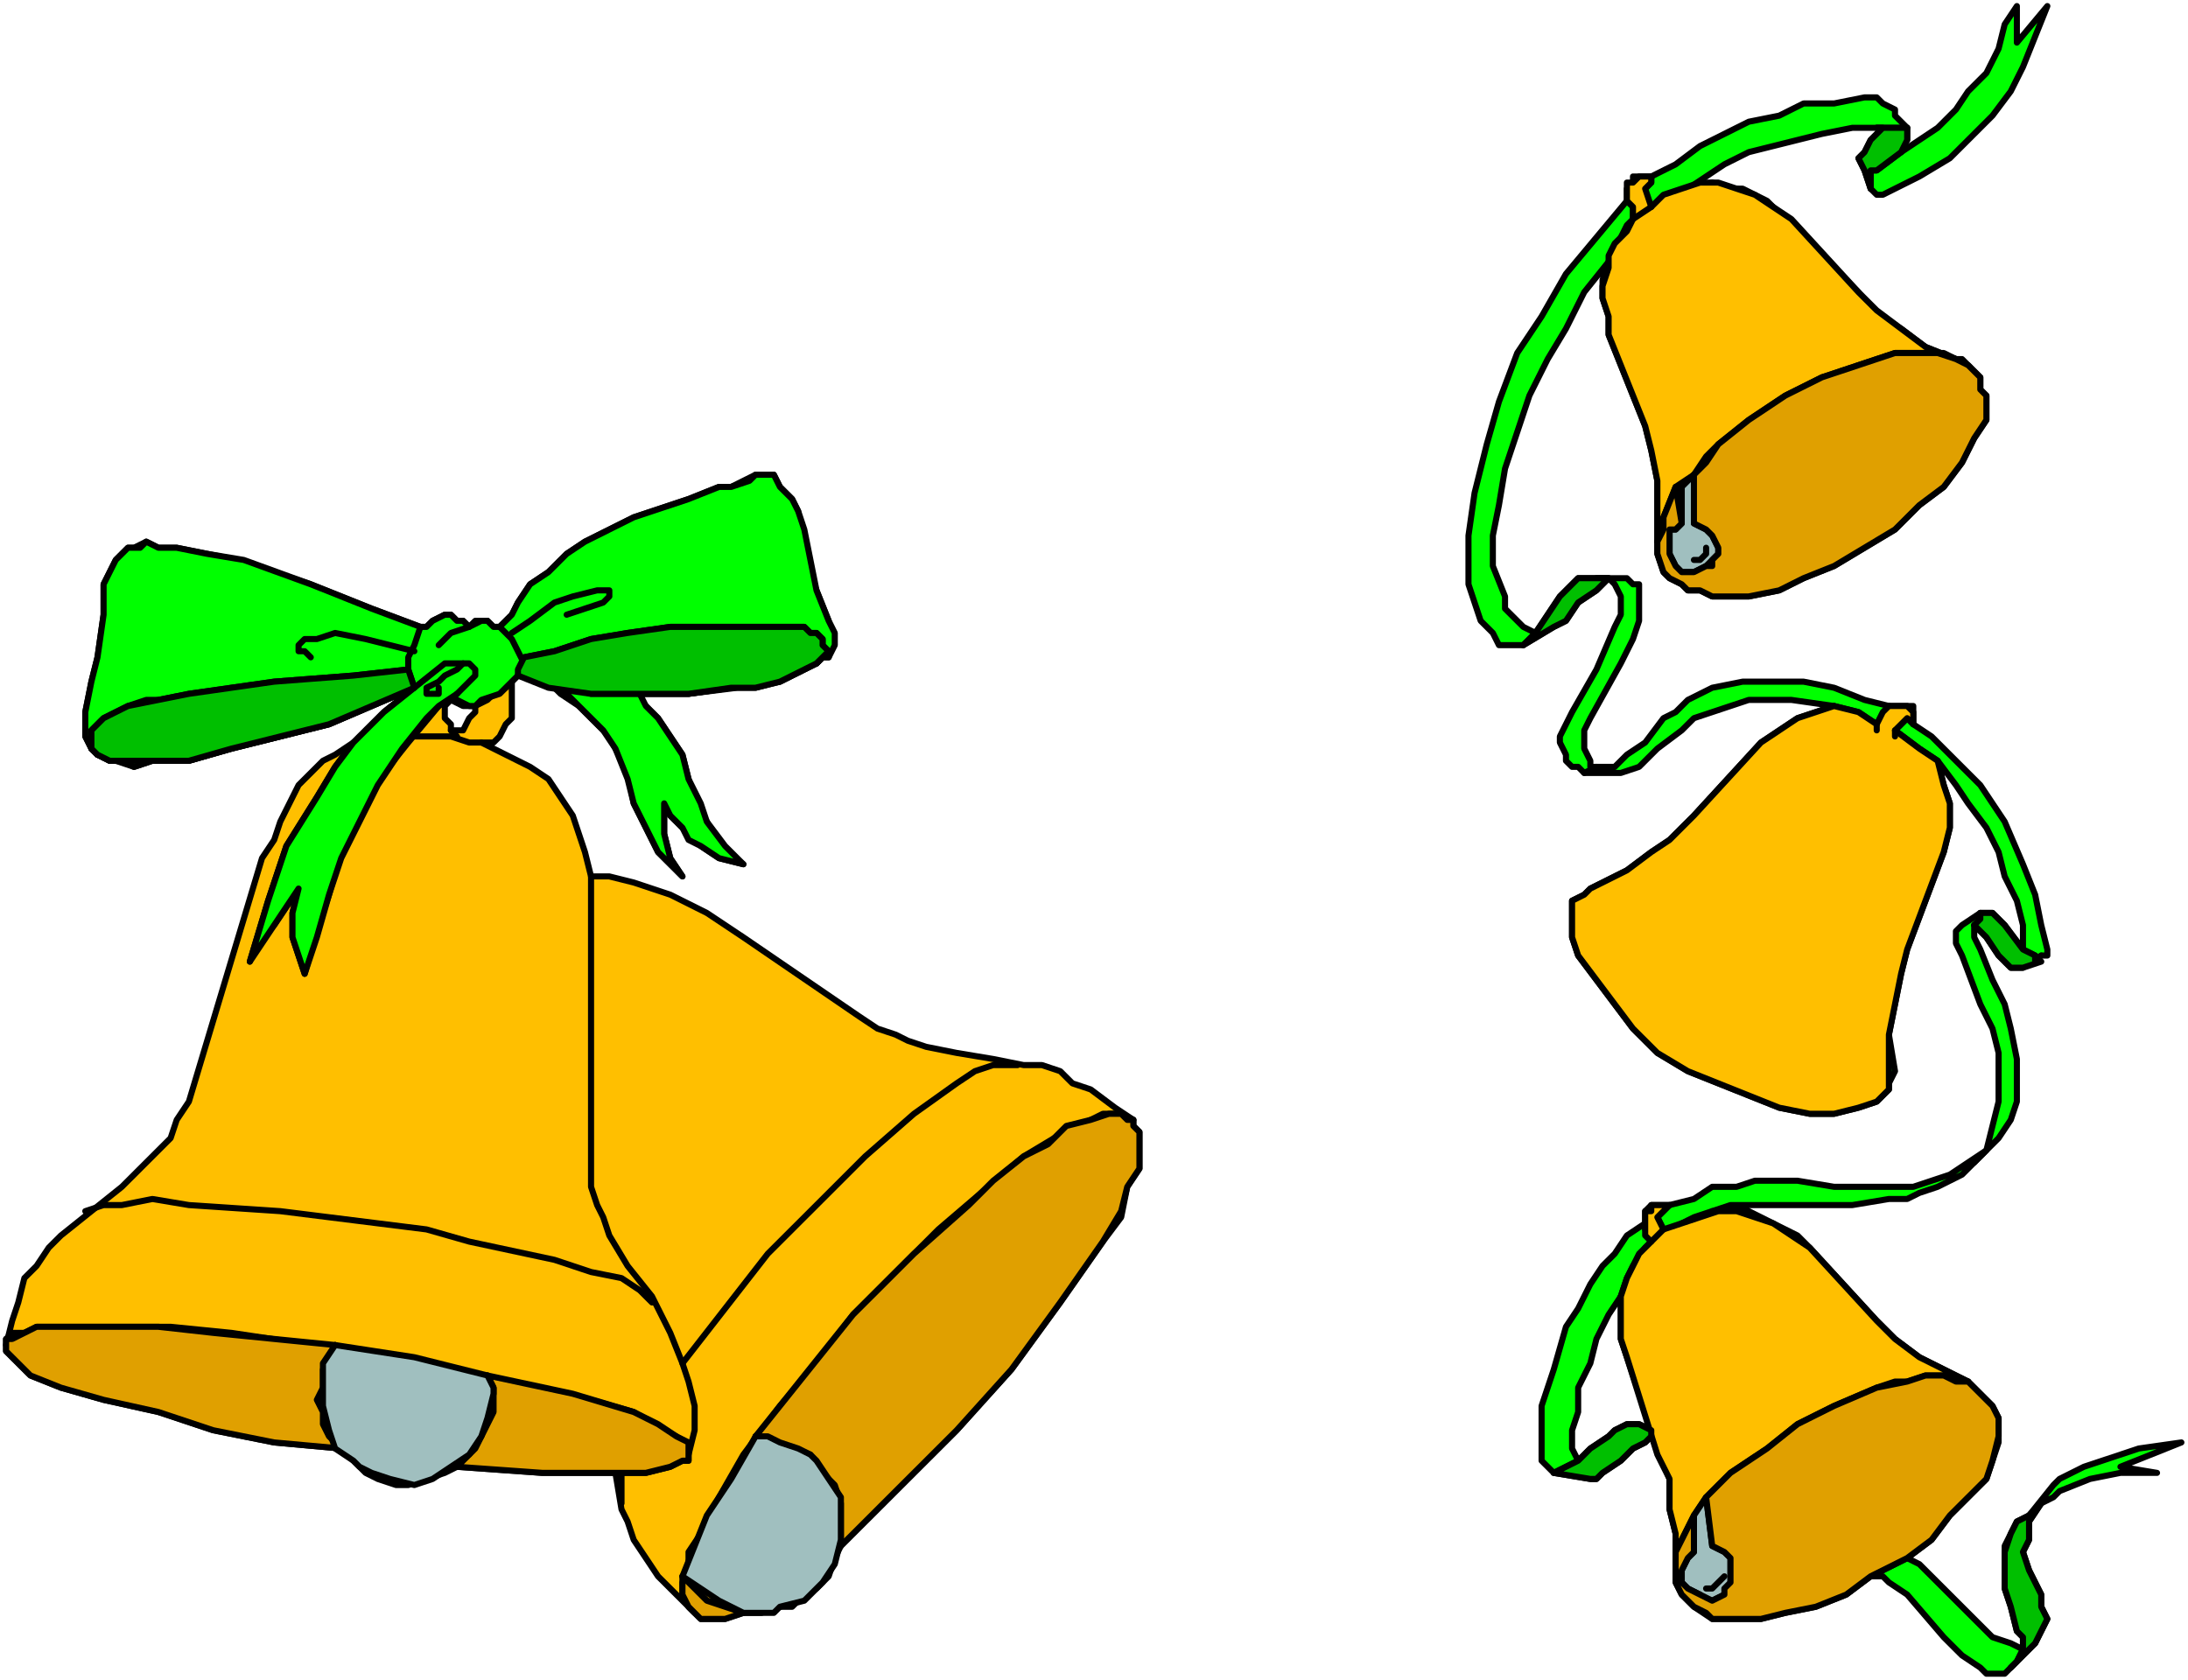 <?xml version="1.0" encoding="UTF-8" standalone="no"?>
<svg
   xmlns:dc="http://purl.org/dc/elements/1.1/"
   xmlns:cc="http://creativecommons.org/ns#"
   xmlns:rdf="http://www.w3.org/1999/02/22-rdf-syntax-ns#"
   xmlns:svg="http://www.w3.org/2000/svg"
   xmlns="http://www.w3.org/2000/svg"
   xmlns:sodipodi="http://sodipodi.sourceforge.net/DTD/sodipodi-0.dtd"
   xmlns:inkscape="http://www.inkscape.org/namespaces/inkscape"
   version="1.0"
   width="76.077mm"
   height="58.438mm"
   id="svg212"
   sodipodi:docname="CS004195.WMF">
  <sodipodi:namedview
     pagecolor="#ffffff"
     bordercolor="#666666"
     borderopacity="1"
     objecttolerance="10"
     gridtolerance="10"
     guidetolerance="10"
     inkscape:pageopacity="0"
     inkscape:pageshadow="2"
     inkscape:window-width="640"
     inkscape:window-height="480"
     id="namedview214" />
  <defs
     id="defs6">
    <clipPath
       clipPathUnits="userSpaceOnUse"
       id="clipWmfPath1">
      <path
         d="M 0,0 L 287.467,0 L 287.467,220.8 L 0,220.8 z"
         id="path2" />
    </clipPath>
    <pattern
       id="WMFhbasepattern"
       patternUnits="userSpaceOnUse"
       width="6"
       height="6"
       x="0"
       y="0" />
  </defs>
  <path
     style="fill:#00ff00;fill-rule:evenodd;fill-opacity:1;stroke:none;"
     clip-path="url(#clipWmfPath1)"
     d="  M 217.001,188.8   L 216.201,189.6   L 214.599,190.4   L 212.998,192   L 210.595,193.6   L 209.795,194.4   L 209.795,194.4   L 208.994,194.4   L 204.189,193.6   L 203.389,192.8   L 202.588,192   L 202.588,190.4   L 202.588,188.8   L 202.588,184.8   L 204.189,180   L 205.791,174.4   L 207.392,172   L 208.994,168.8   L 210.595,166.4   L 212.197,164.8   L 213.798,162.4   L 216.201,160.8   L 216.201,159.2   L 217.001,158.4   L 217.802,158.4   L 219.404,158.4   L 222.607,157.6   L 225.009,156   L 228.212,156   L 230.614,155.2   L 236.219,155.2   L 241.024,156   L 245.828,156   L 248.23,156   L 251.433,156   L 253.835,155.2   L 256.238,154.4   L 258.64,152.8   L 261.042,151.2   L 261.843,148   L 262.644,144.8   L 262.644,141.6   L 262.644,138.4   L 261.843,135.2   L 260.241,132   L 257.839,125.6   L 257.038,124   L 257.038,123.2   L 257.038,122.4   L 257.839,121.6   L 260.241,120   L 261.042,120   L 261.843,120   L 262.644,120.8   L 263.444,121.6   L 265.847,124.8   L 265.847,121.6   L 265.046,118.4   L 263.444,115.2   L 262.644,112   L 261.042,108.8   L 258.64,105.6   L 257.038,103.2   L 254.636,100   L 255.437,103.2   L 256.238,105.6   L 256.238,108.8   L 255.437,112   L 250.632,124.8   L 249.832,128   L 249.031,132   L 248.23,136   L 249.031,140.8   L 248.23,142.4   L 248.23,143.2   L 247.43,144   L 246.629,144.8   L 244.227,145.6   L 241.024,146.4   L 237.821,146.4   L 233.817,145.6   L 229.813,144   L 225.809,142.4   L 221.806,140.8   L 217.802,138.4   L 214.599,135.2   L 212.197,132   L 209.795,128.8   L 207.392,125.6   L 206.592,123.2   L 206.592,121.6   L 206.592,120.8   L 206.592,119.2   L 206.592,118.4   L 208.193,117.6   L 208.994,116.8   L 213.798,114.4   L 217.001,112   L 219.404,110.4   L 222.607,107.2   L 231.415,97.6   L 233.817,96   L 236.219,94.4   L 238.621,93.6   L 241.024,92.8   L 235.418,92   L 232.215,92   L 229.813,92   L 227.411,92.8   L 225.009,93.6   L 222.607,94.4   L 221.005,96   L 217.802,98.4   L 215.4,100.8   L 212.998,101.6   L 211.396,101.6   L 208.193,101.6   L 207.392,100.8   L 206.592,100.8   L 205.791,100   L 205.791,99.2   L 204.99,97.6   L 204.99,96.8   L 205.791,95.2   L 206.592,93.6   L 209.795,88   L 212.197,82.4   L 212.998,80.8   L 212.998,78.4   L 212.197,76.8   L 211.396,76   L 210.595,76.8   L 209.795,77.6   L 207.392,79.2   L 205.791,81.6   L 204.189,82.4   L 200.186,84.8   L 199.385,84.8   L 198.584,84.8   L 196.983,84.8   L 196.182,83.2   L 194.581,81.6   L 193.78,79.2   L 192.979,76.8   L 192.979,73.6   L 192.979,70.4   L 193.78,64.8   L 195.381,58.4   L 196.983,52.8   L 199.385,46.4   L 202.588,41.6   L 205.791,36   L 209.795,31.2   L 213.798,26.4   L 213.798,24.8   L 214.599,24   L 214.599,23.2   L 215.4,23.2   L 216.201,23.2   L 217.001,23.2   L 220.204,21.6   L 223.407,19.2   L 229.813,16   L 233.817,15.2   L 237.02,13.6   L 241.024,13.6   L 245.027,12.8   L 246.629,12.8   L 247.43,13.6   L 249.031,14.4   L 249.031,15.2   L 250.632,16.8   L 250.632,17.6   L 250.632,18.4   L 249.832,19.2   L 249.832,20   L 252.234,18.4   L 254.636,16.8   L 257.038,14.4   L 258.64,12   L 261.042,9.6   L 262.644,6.4   L 263.444,3.2   L 265.046,0.8   L 265.046,5.6   L 269.05,0.8   L 267.448,4.8   L 265.847,8.8   L 264.245,12   L 261.843,15.2   L 258.64,18.4   L 256.238,20.8   L 252.234,23.2   L 249.031,24.8   L 247.43,25.6   L 246.629,25.6   L 245.828,24.8   L 245.828,24.8   L 245.027,22.4   L 244.227,20.8   L 245.027,20   L 245.828,18.4   L 246.629,17.6   L 247.43,16.8   L 247.43,16.8   L 246.629,16.8   L 243.426,16.8   L 239.422,17.6   L 236.219,18.4   L 233.016,19.2   L 229.813,20   L 226.61,21.6   L 221.806,24.8   L 225.009,24   L 227.411,24.8   L 229.012,24.8   L 230.614,25.6   L 232.215,26.4   L 233.817,28   L 235.418,29.6   L 244.227,38.4   L 246.629,41.6   L 249.832,43.2   L 253.035,45.6   L 257.038,47.2   L 257.839,47.2   L 258.64,48   L 260.241,49.6   L 260.241,51.2   L 261.042,52   L 261.042,53.6   L 261.042,55.2   L 259.441,57.6   L 257.839,60.8   L 255.437,64   L 252.234,66.4   L 249.031,69.6   L 245.027,72   L 241.024,74.4   L 237.02,76   L 233.817,77.6   L 229.813,78.4   L 226.61,78.4   L 225.009,78.4   L 223.407,77.6   L 221.806,77.6   L 221.005,76.8   L 219.404,76   L 218.603,75.2   L 217.802,72.8   L 217.802,71.2   L 217.802,67.2   L 217.802,63.2   L 217.001,59.2   L 216.201,56   L 211.396,44   L 211.396,41.6   L 210.595,39.2   L 210.595,36.8   L 211.396,34.4   L 208.193,38.4   L 205.791,43.2   L 203.389,47.2   L 200.986,52   L 199.385,56.8   L 197.783,61.6   L 196.983,66.4   L 196.182,70.4   L 196.182,74.4   L 197.783,78.4   L 197.783,80   L 199.385,81.6   L 200.186,82.4   L 201.787,83.2   L 204.99,78.4   L 205.791,77.6   L 207.392,76   L 208.193,76   L 209.795,76   L 212.197,76   L 213.798,76   L 214.599,76.8   L 215.4,76.8   L 215.4,77.6   L 215.4,78.4   L 215.4,79.2   L 215.4,81.6   L 214.599,84   L 212.998,87.2   L 208.994,94.4   L 208.193,96   L 208.193,97.6   L 208.193,98.4   L 208.994,100   L 208.994,100.8   L 209.795,100.8   L 212.197,100.8   L 213.798,99.2   L 216.201,97.6   L 218.603,94.4   L 220.204,93.6   L 221.806,92   L 225.009,90.4   L 229.012,89.6   L 233.016,89.6   L 237.02,89.6   L 241.024,90.4   L 245.027,92   L 248.23,92.8   L 249.031,92.8   L 249.832,92.8   L 249.832,92.8   L 250.632,92.8   L 251.433,92.8   L 251.433,93.6   L 251.433,95.2   L 253.835,96.8   L 256.238,99.2   L 260.241,103.2   L 263.444,108   L 265.847,113.6   L 267.448,117.6   L 268.249,121.6   L 269.05,124.8   L 269.05,125.6   L 268.249,125.6   L 265.847,127.2   L 265.046,127.2   L 264.245,127.2   L 263.444,126.4   L 262.644,125.6   L 261.042,123.2   L 259.441,121.6   L 259.441,123.2   L 260.241,124.8   L 261.843,128.8   L 263.444,132   L 264.245,135.2   L 265.046,139.2   L 265.046,141.6   L 265.046,144.8   L 264.245,147.2   L 262.644,149.6   L 259.441,152.8   L 257.839,154.4   L 256.238,155.2   L 254.636,156   L 252.234,156.8   L 250.632,157.6   L 248.23,157.6   L 243.426,158.4   L 233.817,158.4   L 229.012,158.4   L 227.411,158.4   L 225.009,159.2   L 226.61,159.2   L 228.212,159.2   L 229.813,159.2   L 231.415,160   L 233.016,160.8   L 234.618,161.6   L 236.219,162.4   L 237.821,164   L 246.629,173.6   L 249.031,176   L 252.234,178.4   L 255.437,180   L 258.64,181.6   L 260.241,183.2   L 261.843,184.8   L 262.644,186.4   L 262.644,188   L 262.644,189.6   L 261.843,192   L 261.042,194.4   L 258.64,196.8   L 256.238,199.2   L 253.835,202.4   L 250.632,204.8   L 252.234,205.6   L 253.835,207.2   L 257.839,211.2   L 260.241,213.6   L 261.843,215.2   L 264.245,216   L 265.847,216.8   L 265.847,215.2   L 265.046,214.4   L 264.245,211.2   L 263.444,208.8   L 263.444,207.2   L 263.444,205.6   L 263.444,203.2   L 264.245,201.6   L 265.046,200   L 266.647,199.2   L 269.85,195.2   L 270.651,194.4   L 272.253,193.6   L 273.854,192.8   L 276.256,192   L 281.061,190.4   L 286.666,189.6   L 278.659,192.8   L 283.463,193.6   L 278.659,193.6   L 274.655,194.4   L 270.651,196   L 269.85,196.8   L 268.249,197.6   L 266.647,200   L 266.647,202.4   L 265.847,204   L 266.647,206.4   L 268.249,209.6   L 268.249,211.2   L 269.05,212.8   L 268.249,214.4   L 267.448,216   L 264.245,219.2   L 263.444,220   L 262.644,220   L 261.042,220   L 260.241,219.2   L 257.839,217.6   L 255.437,215.2   L 250.632,209.6   L 248.23,208   L 247.43,207.2   L 247.43,207.2   L 245.828,207.2   L 242.625,209.6   L 238.621,211.2   L 234.618,212   L 231.415,212.8   L 228.212,212.8   L 226.61,212.8   L 225.009,212.8   L 222.607,211.2   L 221.806,210.4   L 221.005,209.6   L 220.204,208   L 220.204,205.6   L 220.204,201.6   L 219.404,198.4   L 219.404,194.4   L 217.802,190.4   L 217.001,188.8  z    M 217.001,188   L 215.4,187.2   L 213.798,187.2   L 212.197,188   L 211.396,188.8   L 208.994,190.4   L 207.392,192   L 206.592,190.4   L 206.592,188   L 207.392,185.6   L 207.392,182.4   L 208.994,179.2   L 209.795,176   L 211.396,172.8   L 212.998,170.4   L 212.998,172   L 212.998,174.4   L 212.998,176   L 213.798,178.4   L 217.001,188  z   "
     id="path8" />
  <path
     style="fill:none;stroke:#000000;stroke-width:0.801px;stroke-linecap:round;stroke-linejoin:round;stroke-miterlimit:4;stroke-dasharray:none;stroke-opacity:1;"
     clip-path="url(#clipWmfPath1)"
     d="  M 217.001,188.8   L 216.201,189.6   L 214.599,190.4   L 212.998,192   L 210.595,193.6   L 209.795,194.4   L 209.795,194.4   L 208.994,194.4   L 204.189,193.6   L 203.389,192.8   L 202.588,192   L 202.588,190.4   L 202.588,188.8   L 202.588,184.8   L 204.189,180   L 205.791,174.4   L 207.392,172   L 208.994,168.8   L 210.595,166.4   L 212.197,164.8   L 213.798,162.4   L 216.201,160.8   L 216.201,159.2   L 217.001,158.4   L 217.802,158.4   L 219.404,158.4   L 222.607,157.6   L 225.009,156   L 228.212,156   L 230.614,155.2   L 236.219,155.2   L 241.024,156   L 245.828,156   L 248.23,156   L 251.433,156   L 253.835,155.2   L 256.238,154.4   L 258.64,152.8   L 261.042,151.2   L 261.843,148   L 262.644,144.8   L 262.644,141.6   L 262.644,138.4   L 261.843,135.2   L 260.241,132   L 257.839,125.6   L 257.038,124   L 257.038,123.2   L 257.038,122.4   L 257.839,121.6   L 260.241,120   L 261.042,120   L 261.843,120   L 262.644,120.8   L 263.444,121.6   L 265.847,124.8   L 265.847,121.6   L 265.046,118.4   L 263.444,115.2   L 262.644,112   L 261.042,108.8   L 258.64,105.6   L 257.038,103.2   L 254.636,100   L 255.437,103.2   L 256.238,105.6   L 256.238,108.8   L 255.437,112   L 250.632,124.8   L 249.832,128   L 249.031,132   L 248.23,136   L 249.031,140.8   L 248.23,142.4   L 248.23,143.2   L 247.43,144   L 246.629,144.8   L 244.227,145.6   L 241.024,146.4   L 237.821,146.4   L 233.817,145.6   L 229.813,144   L 225.809,142.4   L 221.806,140.8   L 217.802,138.4   L 214.599,135.2   L 212.197,132   L 209.795,128.8   L 207.392,125.6   L 206.592,123.2   L 206.592,121.6   L 206.592,120.8   L 206.592,119.2   L 206.592,118.4   L 208.193,117.6   L 208.994,116.8   L 213.798,114.4   L 217.001,112   L 219.404,110.4   L 222.607,107.2   L 231.415,97.6   L 233.817,96   L 236.219,94.4   L 238.621,93.6   L 241.024,92.8   L 235.418,92   L 232.215,92   L 229.813,92   L 227.411,92.8   L 225.009,93.6   L 222.607,94.4   L 221.005,96   L 217.802,98.4   L 215.4,100.8   L 212.998,101.6   L 211.396,101.6   L 208.193,101.6   L 207.392,100.8   L 206.592,100.8   L 205.791,100   L 205.791,99.2   L 204.99,97.6   L 204.99,96.8   L 205.791,95.2   L 206.592,93.6   L 209.795,88   L 212.197,82.4   L 212.998,80.8   L 212.998,78.4   L 212.197,76.8   L 211.396,76   L 210.595,76.8   L 209.795,77.6   L 207.392,79.2   L 205.791,81.6   L 204.189,82.4   L 200.186,84.8   L 199.385,84.8   L 198.584,84.8   L 196.983,84.8   L 196.182,83.2   L 194.581,81.6   L 193.78,79.2   L 192.979,76.8   L 192.979,73.6   L 192.979,70.4   L 193.78,64.8   L 195.381,58.4   L 196.983,52.8   L 199.385,46.4   L 202.588,41.6   L 205.791,36   L 209.795,31.2   L 213.798,26.4   L 213.798,24.8   L 214.599,24   L 214.599,23.2   L 215.4,23.2   L 216.201,23.2   L 217.001,23.2   L 220.204,21.6   L 223.407,19.2   L 229.813,16   L 233.817,15.2   L 237.02,13.6   L 241.024,13.6   L 245.027,12.8   L 246.629,12.8   L 247.43,13.6   L 249.031,14.4   L 249.031,15.2   L 250.632,16.8   L 250.632,17.6   L 250.632,18.4   L 249.832,19.2   L 249.832,20   L 252.234,18.4   L 254.636,16.8   L 257.038,14.4   L 258.64,12   L 261.042,9.6   L 262.644,6.4   L 263.444,3.2   L 265.046,0.8   L 265.046,5.6   L 269.05,0.8   L 267.448,4.8   L 265.847,8.8   L 264.245,12   L 261.843,15.2   L 258.64,18.4   L 256.238,20.8   L 252.234,23.2   L 249.031,24.8   L 247.43,25.6   L 246.629,25.6   L 245.828,24.8   L 245.828,24.8   L 245.027,22.4   L 244.227,20.8   L 245.027,20   L 245.828,18.4   L 246.629,17.6   L 247.43,16.8   L 247.43,16.8   L 246.629,16.8   L 243.426,16.8   L 239.422,17.6   L 236.219,18.4   L 233.016,19.2   L 229.813,20   L 226.61,21.6   L 221.806,24.8   L 225.009,24   L 227.411,24.8   L 229.012,24.8   L 230.614,25.6   L 232.215,26.4   L 233.817,28   L 235.418,29.6   L 244.227,38.4   L 246.629,41.6   L 249.832,43.2   L 253.035,45.6   L 257.038,47.2   L 257.839,47.2   L 258.64,48   L 260.241,49.6   L 260.241,51.2   L 261.042,52   L 261.042,53.6   L 261.042,55.2   L 259.441,57.6   L 257.839,60.8   L 255.437,64   L 252.234,66.4   L 249.031,69.6   L 245.027,72   L 241.024,74.4   L 237.02,76   L 233.817,77.6   L 229.813,78.4   L 226.61,78.4   L 225.009,78.4   L 223.407,77.6   L 221.806,77.6   L 221.005,76.8   L 219.404,76   L 218.603,75.2   L 217.802,72.8   L 217.802,71.2   L 217.802,67.2   L 217.802,63.2   L 217.001,59.2   L 216.201,56   L 211.396,44   L 211.396,41.6   L 210.595,39.2   L 210.595,36.8   L 211.396,34.4   L 208.193,38.4   L 205.791,43.2   L 203.389,47.2   L 200.986,52   L 199.385,56.8   L 197.783,61.6   L 196.983,66.4   L 196.182,70.4   L 196.182,74.4   L 197.783,78.4   L 197.783,80   L 199.385,81.6   L 200.186,82.4   L 201.787,83.2   L 204.99,78.4   L 205.791,77.6   L 207.392,76   L 208.193,76   L 209.795,76   L 212.197,76   L 213.798,76   L 214.599,76.8   L 215.4,76.8   L 215.4,77.6   L 215.4,78.4   L 215.4,79.2   L 215.4,81.6   L 214.599,84   L 212.998,87.2   L 208.994,94.4   L 208.193,96   L 208.193,97.6   L 208.193,98.4   L 208.994,100   L 208.994,100.8   L 209.795,100.8   L 212.197,100.8   L 213.798,99.2   L 216.201,97.6   L 218.603,94.4   L 220.204,93.6   L 221.806,92   L 225.009,90.4   L 229.012,89.6   L 233.016,89.6   L 237.02,89.6   L 241.024,90.4   L 245.027,92   L 248.23,92.8   L 249.031,92.8   L 249.832,92.8   L 249.832,92.8   L 250.632,92.8   L 251.433,92.8   L 251.433,93.6   L 251.433,95.2   L 253.835,96.8   L 256.238,99.2   L 260.241,103.2   L 263.444,108   L 265.847,113.6   L 267.448,117.6   L 268.249,121.6   L 269.05,124.8   L 269.05,125.6   L 268.249,125.6   L 265.847,127.2   L 265.046,127.2   L 264.245,127.2   L 263.444,126.4   L 262.644,125.6   L 261.042,123.2   L 259.441,121.6   L 259.441,123.2   L 260.241,124.8   L 261.843,128.8   L 263.444,132   L 264.245,135.2   L 265.046,139.2   L 265.046,141.6   L 265.046,144.8   L 264.245,147.2   L 262.644,149.6   L 259.441,152.8   L 257.839,154.4   L 256.238,155.2   L 254.636,156   L 252.234,156.8   L 250.632,157.6   L 248.23,157.6   L 243.426,158.4   L 233.817,158.4   L 229.012,158.4   L 227.411,158.4   L 225.009,159.2   L 226.61,159.2   L 228.212,159.2   L 229.813,159.2   L 231.415,160   L 233.016,160.8   L 234.618,161.6   L 236.219,162.4   L 237.821,164   L 246.629,173.6   L 249.031,176   L 252.234,178.4   L 255.437,180   L 258.64,181.6   L 260.241,183.2   L 261.843,184.8   L 262.644,186.4   L 262.644,188   L 262.644,189.6   L 261.843,192   L 261.042,194.4   L 258.64,196.8   L 256.238,199.2   L 253.835,202.4   L 250.632,204.8   L 252.234,205.6   L 253.835,207.2   L 257.839,211.2   L 260.241,213.6   L 261.843,215.2   L 264.245,216   L 265.847,216.8   L 265.847,215.2   L 265.046,214.4   L 264.245,211.2   L 263.444,208.8   L 263.444,207.2   L 263.444,205.6   L 263.444,203.2   L 264.245,201.6   L 265.046,200   L 266.647,199.2   L 269.85,195.2   L 270.651,194.4   L 272.253,193.6   L 273.854,192.8   L 276.256,192   L 281.061,190.4   L 286.666,189.6   L 278.659,192.8   L 283.463,193.6   L 278.659,193.6   L 274.655,194.4   L 270.651,196   L 269.85,196.8   L 268.249,197.6   L 266.647,200   L 266.647,202.4   L 265.847,204   L 266.647,206.4   L 268.249,209.6   L 268.249,211.2   L 269.05,212.8   L 268.249,214.4   L 267.448,216   L 264.245,219.2   L 263.444,220   L 262.644,220   L 261.042,220   L 260.241,219.2   L 257.839,217.6   L 255.437,215.2   L 250.632,209.6   L 248.23,208   L 247.43,207.2   L 247.43,207.2   L 245.828,207.2   L 242.625,209.6   L 238.621,211.2   L 234.618,212   L 231.415,212.8   L 228.212,212.8   L 226.61,212.8   L 225.009,212.8   L 222.607,211.2   L 221.806,210.4   L 221.005,209.6   L 220.204,208   L 220.204,205.6   L 220.204,201.6   L 219.404,198.4   L 219.404,194.4   L 217.802,190.4   L 217.001,188.8  z "
     id="path10" />
  <path
     style="fill:none;stroke:#000000;stroke-width:0.801px;stroke-linecap:round;stroke-linejoin:round;stroke-miterlimit:4;stroke-dasharray:none;stroke-opacity:1;"
     clip-path="url(#clipWmfPath1)"
     d="  M 217.001,188   L 215.4,187.2   L 213.798,187.2   L 212.197,188   L 211.396,188.8   L 208.994,190.4   L 207.392,192   L 206.592,190.4   L 206.592,188   L 207.392,185.6   L 207.392,182.4   L 208.994,179.2   L 209.795,176   L 211.396,172.8   L 212.998,170.4   L 212.998,172   L 212.998,174.4   L 212.998,176   L 213.798,178.4   L 217.001,188  z "
     id="path12" />
  <path
     style="fill:none;stroke:#000000;stroke-width:0.801px;stroke-linecap:round;stroke-linejoin:round;stroke-miterlimit:4;stroke-dasharray:none;stroke-opacity:1;"
     clip-path="url(#clipWmfPath1)"
     d="  M 245.828,207.2   L 250.632,204.8  "
     id="path14" />
  <path
     style="fill:none;stroke:#000000;stroke-width:0.801px;stroke-linecap:round;stroke-linejoin:round;stroke-miterlimit:4;stroke-dasharray:none;stroke-opacity:1;"
     clip-path="url(#clipWmfPath1)"
     d="  M 264.245,219.2   L 265.046,218.4   L 265.847,216.8  "
     id="path16" />
  <path
     style="fill:none;stroke:#000000;stroke-width:0.801px;stroke-linecap:round;stroke-linejoin:round;stroke-miterlimit:4;stroke-dasharray:none;stroke-opacity:1;"
     clip-path="url(#clipWmfPath1)"
     d="  M 266.647,199.2   L 268.249,197.6  "
     id="path18" />
  <path
     style="fill:none;stroke:#000000;stroke-width:0.801px;stroke-linecap:round;stroke-linejoin:round;stroke-miterlimit:4;stroke-dasharray:none;stroke-opacity:1;"
     clip-path="url(#clipWmfPath1)"
     d="  M 220.204,205.6   L 220.204,203.2   L 221.806,200.8   L 222.607,198.4   L 225.009,196   L 227.411,193.6   L 229.813,192   L 232.215,189.6   L 235.418,187.2   L 241.824,184   L 245.027,183.2   L 248.23,181.6   L 251.433,181.6   L 253.835,180.8   L 256.238,181.6   L 258.64,181.6  "
     id="path20" />
  <path
     style="fill:none;stroke:#000000;stroke-width:0.801px;stroke-linecap:round;stroke-linejoin:round;stroke-miterlimit:4;stroke-dasharray:none;stroke-opacity:1;"
     clip-path="url(#clipWmfPath1)"
     d="  M 226.61,207.2   L 225.809,208   L 225.809,208   L 225.009,208.8   L 224.208,208.8  "
     id="path22" />
  <path
     style="fill:none;stroke:#000000;stroke-width:0.801px;stroke-linecap:round;stroke-linejoin:round;stroke-miterlimit:4;stroke-dasharray:none;stroke-opacity:1;"
     clip-path="url(#clipWmfPath1)"
     d="  M 224.208,196.8   L 225.009,203.2   L 226.61,204   L 227.411,204.8   L 227.411,206.4   L 227.411,207.2   L 227.411,208   L 226.61,208.8   L 226.61,209.6   L 225.009,210.4   L 224.208,210.4   L 223.407,209.6   L 221.806,208.8   L 221.005,208   L 221.005,206.4   L 221.806,204.8   L 222.607,204   L 222.607,204   L 222.607,199.2  "
     id="path24" />
  <path
     style="fill:none;stroke:#000000;stroke-width:0.801px;stroke-linecap:round;stroke-linejoin:round;stroke-miterlimit:4;stroke-dasharray:none;stroke-opacity:1;"
     clip-path="url(#clipWmfPath1)"
     d="  M 217.001,188.8   L 217.001,188  "
     id="path26" />
  <path
     style="fill:none;stroke:#000000;stroke-width:0.801px;stroke-linecap:round;stroke-linejoin:round;stroke-miterlimit:4;stroke-dasharray:none;stroke-opacity:1;"
     clip-path="url(#clipWmfPath1)"
     d="  M 207.392,192   L 205.791,192.8   L 204.189,193.6  "
     id="path28" />
  <path
     style="fill:none;stroke:#000000;stroke-width:0.801px;stroke-linecap:round;stroke-linejoin:round;stroke-miterlimit:4;stroke-dasharray:none;stroke-opacity:1;"
     clip-path="url(#clipWmfPath1)"
     d="  M 212.998,170.4   L 213.798,168   L 214.599,166.4   L 216.201,164   L 217.802,162.4   L 219.404,161.6   L 221.005,160.8   L 222.607,160   L 225.009,159.2  "
     id="path30" />
  <path
     style="fill:none;stroke:#000000;stroke-width:0.801px;stroke-linecap:round;stroke-linejoin:round;stroke-miterlimit:4;stroke-dasharray:none;stroke-opacity:1;"
     clip-path="url(#clipWmfPath1)"
     d="  M 217.001,163.2   L 216.201,161.6   L 216.201,160.8  "
     id="path32" />
  <path
     style="fill:none;stroke:#000000;stroke-width:0.801px;stroke-linecap:round;stroke-linejoin:round;stroke-miterlimit:4;stroke-dasharray:none;stroke-opacity:1;"
     clip-path="url(#clipWmfPath1)"
     d="  M 218.603,161.6   L 217.802,160   L 218.603,159.2   L 218.603,159.2   L 219.404,158.4  "
     id="path34" />
  <path
     style="fill:none;stroke:#000000;stroke-width:0.801px;stroke-linecap:round;stroke-linejoin:round;stroke-miterlimit:4;stroke-dasharray:none;stroke-opacity:1;"
     clip-path="url(#clipWmfPath1)"
     d="  M 259.441,152.8   L 261.042,151.2  "
     id="path36" />
  <path
     style="fill:none;stroke:#000000;stroke-width:0.801px;stroke-linecap:round;stroke-linejoin:round;stroke-miterlimit:4;stroke-dasharray:none;stroke-opacity:1;"
     clip-path="url(#clipWmfPath1)"
     d="  M 259.441,121.6   L 260.241,120.8   L 260.241,120  "
     id="path38" />
  <path
     style="fill:none;stroke:#000000;stroke-width:0.801px;stroke-linecap:round;stroke-linejoin:round;stroke-miterlimit:4;stroke-dasharray:none;stroke-opacity:1;"
     clip-path="url(#clipWmfPath1)"
     d="  M 265.847,124.8   L 267.448,125.6   L 267.448,126.4   L 268.249,125.6  "
     id="path40" />
  <path
     style="fill:none;stroke:#000000;stroke-width:0.801px;stroke-linecap:round;stroke-linejoin:round;stroke-miterlimit:4;stroke-dasharray:none;stroke-opacity:1;"
     clip-path="url(#clipWmfPath1)"
     d="  M 254.636,100   L 252.234,98.4   L 249.031,96  "
     id="path42" />
  <path
     style="fill:none;stroke:#000000;stroke-width:0.801px;stroke-linecap:round;stroke-linejoin:round;stroke-miterlimit:4;stroke-dasharray:none;stroke-opacity:1;"
     clip-path="url(#clipWmfPath1)"
     d="  M 249.031,96.8   L 249.031,96   L 249.832,95.2   L 250.632,94.4   L 251.433,95.2   L 251.433,95.2  "
     id="path44" />
  <path
     style="fill:none;stroke:#000000;stroke-width:0.801px;stroke-linecap:round;stroke-linejoin:round;stroke-miterlimit:4;stroke-dasharray:none;stroke-opacity:1;"
     clip-path="url(#clipWmfPath1)"
     d="  M 248.23,92.8   L 247.43,94.4   L 246.629,96  "
     id="path46" />
  <path
     style="fill:none;stroke:#000000;stroke-width:0.801px;stroke-linecap:round;stroke-linejoin:round;stroke-miterlimit:4;stroke-dasharray:none;stroke-opacity:1;"
     clip-path="url(#clipWmfPath1)"
     d="  M 246.629,95.2   L 244.227,93.6   L 241.024,92.8  "
     id="path48" />
  <path
     style="fill:none;stroke:#000000;stroke-width:0.801px;stroke-linecap:round;stroke-linejoin:round;stroke-miterlimit:4;stroke-dasharray:none;stroke-opacity:1;"
     clip-path="url(#clipWmfPath1)"
     d="  M 209.795,100.8   L 208.193,101.6  "
     id="path50" />
  <path
     style="fill:none;stroke:#000000;stroke-width:0.801px;stroke-linecap:round;stroke-linejoin:round;stroke-miterlimit:4;stroke-dasharray:none;stroke-opacity:1;"
     clip-path="url(#clipWmfPath1)"
     d="  M 211.396,76   L 209.795,76  "
     id="path52" />
  <path
     style="fill:none;stroke:#000000;stroke-width:0.801px;stroke-linecap:round;stroke-linejoin:round;stroke-miterlimit:4;stroke-dasharray:none;stroke-opacity:1;"
     clip-path="url(#clipWmfPath1)"
     d="  M 201.787,83.2   L 200.986,84   L 200.186,84.8  "
     id="path54" />
  <path
     style="fill:none;stroke:#000000;stroke-width:0.801px;stroke-linecap:round;stroke-linejoin:round;stroke-miterlimit:4;stroke-dasharray:none;stroke-opacity:1;"
     clip-path="url(#clipWmfPath1)"
     d="  M 217.802,71.2   L 218.603,68.8   L 219.404,66.4   L 221.005,64   L 222.607,61.6   L 225.009,59.2   L 227.411,56.8   L 230.614,54.4   L 233.817,52.8   L 237.02,51.2   L 240.223,49.6   L 243.426,48   L 245.828,47.2   L 249.031,46.4   L 252.234,46.4   L 254.636,46.4   L 257.038,47.2  "
     id="path56" />
  <path
     style="fill:none;stroke:#000000;stroke-width:0.801px;stroke-linecap:round;stroke-linejoin:round;stroke-miterlimit:4;stroke-dasharray:none;stroke-opacity:1;"
     clip-path="url(#clipWmfPath1)"
     d="  M 224.208,72   L 223.407,73.6   L 222.607,73.6  "
     id="path58" />
  <path
     style="fill:none;stroke:#000000;stroke-width:0.801px;stroke-linecap:round;stroke-linejoin:round;stroke-miterlimit:4;stroke-dasharray:none;stroke-opacity:1;"
     clip-path="url(#clipWmfPath1)"
     d="  M 222.607,62.4   L 222.607,68.8   L 224.208,69.6   L 225.009,70.4   L 225.809,72   L 225.809,72.8   L 225.009,73.6   L 225.009,74.4   L 224.208,74.4   L 222.607,75.2   L 221.806,75.2   L 221.005,75.2   L 220.204,74.4   L 219.404,72.8   L 219.404,71.2   L 219.404,69.6   L 220.204,69.6   L 221.005,68.8   L 220.204,64  "
     id="path60" />
  <path
     style="fill:none;stroke:#000000;stroke-width:0.801px;stroke-linecap:round;stroke-linejoin:round;stroke-miterlimit:4;stroke-dasharray:none;stroke-opacity:1;"
     clip-path="url(#clipWmfPath1)"
     d="  M 211.396,34.4   L 212.197,32.8   L 212.998,31.2   L 213.798,29.6   L 215.4,28   L 217.001,27.2   L 218.603,26.4   L 220.204,25.6   L 221.806,24.8  "
     id="path62" />
  <path
     style="fill:none;stroke:#000000;stroke-width:0.801px;stroke-linecap:round;stroke-linejoin:round;stroke-miterlimit:4;stroke-dasharray:none;stroke-opacity:1;"
     clip-path="url(#clipWmfPath1)"
     d="  M 214.599,28.8   L 214.599,27.2   L 213.798,26.4  "
     id="path64" />
  <path
     style="fill:none;stroke:#000000;stroke-width:0.801px;stroke-linecap:round;stroke-linejoin:round;stroke-miterlimit:4;stroke-dasharray:none;stroke-opacity:1;"
     clip-path="url(#clipWmfPath1)"
     d="  M 217.001,27.2   L 216.201,25.6   L 216.201,24.8   L 217.001,24   L 217.001,23.2  "
     id="path66" />
  <path
     style="fill:none;stroke:#000000;stroke-width:0.801px;stroke-linecap:round;stroke-linejoin:round;stroke-miterlimit:4;stroke-dasharray:none;stroke-opacity:1;"
     clip-path="url(#clipWmfPath1)"
     d="  M 246.629,16.8   L 249.832,16.8   L 249.832,16.8   L 250.632,16.8  "
     id="path68" />
  <path
     style="fill:none;stroke:#000000;stroke-width:0.801px;stroke-linecap:round;stroke-linejoin:round;stroke-miterlimit:4;stroke-dasharray:none;stroke-opacity:1;"
     clip-path="url(#clipWmfPath1)"
     d="  M 249.832,20   L 246.629,22.4   L 245.828,22.4   L 245.828,23.2   L 245.828,23.2   L 245.828,24.8  "
     id="path70" />
  <path
     style="fill:#ffbf00;fill-rule:evenodd;fill-opacity:1;stroke:none;"
     clip-path="url(#clipWmfPath1)"
     d="  M 220.204,205.6   L 220.204,201.6   L 219.404,198.4   L 219.404,194.4   L 217.802,191.2   L 213.798,178.4   L 212.998,176   L 212.998,174.4   L 212.998,172   L 212.998,170.4   L 213.798,168   L 214.599,166.4   L 215.4,164.8   L 217.001,163.2   L 216.201,162.4   L 216.201,161.6   L 216.201,160   L 216.201,159.2   L 217.001,159.2   L 217.001,158.4   L 217.802,158.4   L 219.404,158.4   L 218.603,159.2   L 218.603,159.2   L 217.802,160   L 218.603,161.6   L 221.005,160.8   L 223.407,160   L 225.809,159.2   L 228.212,159.2   L 230.614,160   L 233.016,160.8   L 235.418,162.4   L 237.821,164   L 246.629,173.6   L 249.031,176   L 252.234,178.4   L 255.437,180   L 258.64,181.6   L 257.038,181.6   L 255.437,180.8   L 253.035,180.8   L 250.632,181.6   L 249.031,181.6   L 246.629,182.4   L 241.024,184.8   L 236.219,187.2   L 232.215,190.4   L 227.411,193.6   L 225.809,195.2   L 224.208,196.8   L 222.607,199.2   L 221.806,200.8   L 221.005,202.4   L 220.204,204   L 220.204,205.6  z    M 221.806,140.8   L 217.802,138.4   L 214.599,135.2   L 212.197,132   L 209.795,128.8   L 207.392,125.6   L 206.592,123.2   L 206.592,121.6   L 206.592,120.8   L 206.592,119.2   L 206.592,118.4   L 208.193,117.6   L 208.994,116.8   L 213.798,114.4   L 217.001,112   L 219.404,110.4   L 222.607,107.2   L 231.415,97.6   L 233.817,96   L 236.219,94.4   L 238.621,93.6   L 241.024,92.8   L 244.227,93.6   L 246.629,95.2   L 247.43,93.6   L 248.23,92.8   L 249.832,92.8   L 249.832,92.8   L 250.632,92.8   L 251.433,93.6   L 251.433,95.2   L 251.433,95.2   L 250.632,94.4   L 250.632,94.4   L 249.832,95.2   L 249.031,96   L 252.234,98.4   L 254.636,100   L 255.437,103.2   L 256.238,105.6   L 256.238,108.8   L 255.437,112   L 250.632,124.8   L 249.832,128   L 249.031,132   L 248.23,136   L 248.23,140.8   L 248.23,142.4   L 248.23,143.2   L 247.43,144   L 246.629,144.8   L 244.227,145.6   L 241.024,146.4   L 237.821,146.4   L 233.817,145.6   L 229.813,144   L 225.809,142.4   L 221.806,140.8  z    M 217.802,71.2   L 217.802,67.2   L 217.802,63.2   L 217.001,59.2   L 216.201,56   L 211.396,44   L 211.396,41.6   L 210.595,39.2   L 210.595,37.6   L 211.396,35.2   L 211.396,33.6   L 212.197,32   L 213.798,30.4   L 214.599,28.8   L 214.599,27.2   L 213.798,26.4   L 213.798,25.6   L 213.798,24   L 214.599,24   L 215.4,23.2   L 216.201,23.2   L 217.001,23.2   L 217.001,24   L 216.201,24.8   L 216.201,24.8   L 217.001,27.2   L 218.603,25.6   L 221.005,24.8   L 223.407,24   L 225.809,24   L 228.212,24.8   L 230.614,25.6   L 233.016,27.2   L 235.418,28.8   L 244.227,38.4   L 246.629,40.8   L 249.832,43.2   L 253.035,45.6   L 257.038,47.2   L 255.437,46.4   L 253.035,46.4   L 251.433,46.4   L 249.031,46.4   L 244.227,48   L 239.422,49.6   L 234.618,52   L 229.813,55.2   L 225.809,58.4   L 224.208,60   L 222.607,62.4   L 220.204,64   L 218.603,68   L 218.603,69.6   L 217.802,71.2  z   "
     id="path72" />
  <path
     style="fill:none;stroke:#000000;stroke-width:0.801px;stroke-linecap:round;stroke-linejoin:round;stroke-miterlimit:4;stroke-dasharray:none;stroke-opacity:1;"
     clip-path="url(#clipWmfPath1)"
     d="  M 220.204,205.6   L 220.204,201.6   L 219.404,198.4   L 219.404,194.4   L 217.802,191.2   L 213.798,178.4   L 212.998,176   L 212.998,174.4   L 212.998,172   L 212.998,170.4   L 213.798,168   L 214.599,166.4   L 215.4,164.8   L 217.001,163.2   L 216.201,162.4   L 216.201,161.6   L 216.201,160   L 216.201,159.2   L 217.001,159.2   L 217.001,158.4   L 217.802,158.4   L 219.404,158.4   L 218.603,159.2   L 218.603,159.2   L 217.802,160   L 218.603,161.6   L 221.005,160.8   L 223.407,160   L 225.809,159.2   L 228.212,159.2   L 230.614,160   L 233.016,160.8   L 235.418,162.4   L 237.821,164   L 246.629,173.6   L 249.031,176   L 252.234,178.4   L 255.437,180   L 258.64,181.6   L 257.038,181.6   L 255.437,180.8   L 253.035,180.8   L 250.632,181.6   L 249.031,181.6   L 246.629,182.4   L 241.024,184.8   L 236.219,187.2   L 232.215,190.4   L 227.411,193.6   L 225.809,195.2   L 224.208,196.8   L 222.607,199.2   L 221.806,200.8   L 221.005,202.4   L 220.204,204   L 220.204,205.6  z "
     id="path74" />
  <path
     style="fill:none;stroke:#000000;stroke-width:0.801px;stroke-linecap:round;stroke-linejoin:round;stroke-miterlimit:4;stroke-dasharray:none;stroke-opacity:1;"
     clip-path="url(#clipWmfPath1)"
     d="  M 221.806,140.8   L 217.802,138.4   L 214.599,135.2   L 212.197,132   L 209.795,128.8   L 207.392,125.6   L 206.592,123.2   L 206.592,121.6   L 206.592,120.8   L 206.592,119.2   L 206.592,118.4   L 208.193,117.6   L 208.994,116.8   L 213.798,114.4   L 217.001,112   L 219.404,110.4   L 222.607,107.2   L 231.415,97.6   L 233.817,96   L 236.219,94.4   L 238.621,93.6   L 241.024,92.8   L 244.227,93.6   L 246.629,95.2   L 247.43,93.6   L 248.23,92.8   L 249.832,92.8   L 249.832,92.8   L 250.632,92.8   L 251.433,93.6   L 251.433,95.2   L 251.433,95.2   L 250.632,94.4   L 250.632,94.4   L 249.832,95.2   L 249.031,96   L 252.234,98.4   L 254.636,100   L 255.437,103.2   L 256.238,105.6   L 256.238,108.8   L 255.437,112   L 250.632,124.8   L 249.832,128   L 249.031,132   L 248.23,136   L 248.23,140.8   L 248.23,142.4   L 248.23,143.2   L 247.43,144   L 246.629,144.8   L 244.227,145.6   L 241.024,146.4   L 237.821,146.4   L 233.817,145.6   L 229.813,144   L 225.809,142.4   L 221.806,140.8  z "
     id="path76" />
  <path
     style="fill:none;stroke:#000000;stroke-width:0.801px;stroke-linecap:round;stroke-linejoin:round;stroke-miterlimit:4;stroke-dasharray:none;stroke-opacity:1;"
     clip-path="url(#clipWmfPath1)"
     d="  M 217.802,71.2   L 217.802,67.2   L 217.802,63.2   L 217.001,59.2   L 216.201,56   L 211.396,44   L 211.396,41.6   L 210.595,39.2   L 210.595,37.6   L 211.396,35.2   L 211.396,33.6   L 212.197,32   L 213.798,30.4   L 214.599,28.8   L 214.599,27.2   L 213.798,26.4   L 213.798,25.6   L 213.798,24   L 214.599,24   L 215.4,23.2   L 216.201,23.2   L 217.001,23.2   L 217.001,24   L 216.201,24.8   L 216.201,24.8   L 217.001,27.2   L 218.603,25.6   L 221.005,24.8   L 223.407,24   L 225.809,24   L 228.212,24.8   L 230.614,25.6   L 233.016,27.2   L 235.418,28.8   L 244.227,38.4   L 246.629,40.8   L 249.832,43.2   L 253.035,45.6   L 257.038,47.2   L 255.437,46.4   L 253.035,46.4   L 251.433,46.4   L 249.031,46.4   L 244.227,48   L 239.422,49.6   L 234.618,52   L 229.813,55.2   L 225.809,58.4   L 224.208,60   L 222.607,62.4   L 220.204,64   L 218.603,68   L 218.603,69.6   L 217.802,71.2  z "
     id="path78" />
  <path
     style="fill:none;stroke:#000000;stroke-width:0.801px;stroke-linecap:round;stroke-linejoin:round;stroke-miterlimit:4;stroke-dasharray:none;stroke-opacity:1;"
     clip-path="url(#clipWmfPath1)"
     d="  M 217.001,163.2   L 218.603,161.6  "
     id="path80" />
  <path
     style="fill:none;stroke:#000000;stroke-width:0.801px;stroke-linecap:round;stroke-linejoin:round;stroke-miterlimit:4;stroke-dasharray:none;stroke-opacity:1;"
     clip-path="url(#clipWmfPath1)"
     d="  M 246.629,96   L 246.629,95.2  "
     id="path82" />
  <path
     style="fill:none;stroke:#000000;stroke-width:0.801px;stroke-linecap:round;stroke-linejoin:round;stroke-miterlimit:4;stroke-dasharray:none;stroke-opacity:1;"
     clip-path="url(#clipWmfPath1)"
     d="  M 249.031,96.8   L 249.031,96  "
     id="path84" />
  <path
     style="fill:none;stroke:#000000;stroke-width:0.801px;stroke-linecap:round;stroke-linejoin:round;stroke-miterlimit:4;stroke-dasharray:none;stroke-opacity:1;"
     clip-path="url(#clipWmfPath1)"
     d="  M 214.599,28.8   L 217.001,27.2  "
     id="path86" />
  <path
     style="fill:#a0bfbf;fill-rule:evenodd;fill-opacity:1;stroke:none;"
     clip-path="url(#clipWmfPath1)"
     d="  M 225.009,203.2   L 226.61,204   L 227.411,204.8   L 227.411,206.4   L 227.411,207.2   L 227.411,208   L 226.61,209.6   L 225.009,210.4   L 224.208,210.4   L 223.407,209.6   L 221.806,208.8   L 221.005,208   L 221.005,206.4   L 221.806,204.8   L 222.607,204   L 222.607,204   L 222.607,199.2   L 224.208,196.8   L 225.009,203.2  z    M 222.607,68.8   L 224.208,69.6   L 225.009,70.4   L 225.809,72   L 225.809,72.8   L 225.009,73.6   L 224.208,74.4   L 222.607,75.2   L 221.005,75.2   L 220.204,74.4   L 219.404,72.8   L 219.404,71.2   L 219.404,69.6   L 220.204,69.6   L 221.005,68.8   L 221.005,64   L 222.607,62.4   L 222.607,68.8  z   "
     id="path88" />
  <path
     style="fill:none;stroke:#000000;stroke-width:0.801px;stroke-linecap:round;stroke-linejoin:round;stroke-miterlimit:4;stroke-dasharray:none;stroke-opacity:1;"
     clip-path="url(#clipWmfPath1)"
     d="  M 225.009,203.2   L 226.61,204   L 227.411,204.8   L 227.411,206.4   L 227.411,207.2   L 227.411,208   L 226.61,209.6   L 225.009,210.4   L 224.208,210.4   L 223.407,209.6   L 221.806,208.8   L 221.005,208   L 221.005,206.4   L 221.806,204.8   L 222.607,204   L 222.607,204   L 222.607,199.2   L 224.208,196.8   L 225.009,203.2  z "
     id="path90" />
  <path
     style="fill:none;stroke:#000000;stroke-width:0.801px;stroke-linecap:round;stroke-linejoin:round;stroke-miterlimit:4;stroke-dasharray:none;stroke-opacity:1;"
     clip-path="url(#clipWmfPath1)"
     d="  M 222.607,68.8   L 224.208,69.6   L 225.009,70.4   L 225.809,72   L 225.809,72.8   L 225.009,73.6   L 224.208,74.4   L 222.607,75.2   L 221.005,75.2   L 220.204,74.4   L 219.404,72.8   L 219.404,71.2   L 219.404,69.6   L 220.204,69.6   L 221.005,68.8   L 221.005,64   L 222.607,62.4   L 222.607,68.8  z "
     id="path92" />
  <path
     style="fill:none;stroke:#000000;stroke-width:0.801px;stroke-linecap:round;stroke-linejoin:round;stroke-miterlimit:4;stroke-dasharray:none;stroke-opacity:1;"
     clip-path="url(#clipWmfPath1)"
     d="  M 224.208,72   L 224.208,72.8   L 223.407,73.6   L 222.607,73.6  "
     id="path94" />
  <path
     style="fill:none;stroke:#000000;stroke-width:0.801px;stroke-linecap:round;stroke-linejoin:round;stroke-miterlimit:4;stroke-dasharray:none;stroke-opacity:1;"
     clip-path="url(#clipWmfPath1)"
     d="  M 226.61,207.2   L 225.809,208   L 225.809,208   L 225.009,208.8   L 224.208,208.8  "
     id="path96" />
  <path
     style="fill:#00bf00;fill-rule:evenodd;fill-opacity:1;stroke:none;"
     clip-path="url(#clipWmfPath1)"
     d="  M 264.245,219.2   L 265.046,218.4   L 265.847,216.8   L 265.847,215.2   L 265.046,214.4   L 264.245,211.2   L 263.444,208.8   L 263.444,207.2   L 263.444,205.6   L 263.444,204   L 264.245,201.6   L 265.046,200   L 266.647,199.2   L 268.249,197.6   L 266.647,200   L 266.647,202.4   L 265.847,204   L 266.647,206.4   L 268.249,209.6   L 268.249,211.2   L 269.05,212.8   L 268.249,214.4   L 267.448,216   L 264.245,219.2  z    M 217.001,188.8   L 216.201,189.6   L 214.599,190.4   L 212.998,192   L 210.595,193.6   L 209.795,194.4   L 209.795,194.4   L 208.994,194.4   L 204.189,193.6   L 205.791,192.8   L 207.392,192   L 208.994,190.4   L 211.396,188.8   L 212.197,188   L 213.798,187.2   L 215.4,187.2   L 217.001,188   L 217.001,188.8  z    M 259.441,121.6   L 260.241,120.8   L 260.241,120   L 261.042,120   L 261.843,120   L 262.644,120.8   L 263.444,121.6   L 265.847,124.8   L 267.448,125.6   L 267.448,126.4   L 268.249,126.4   L 268.249,126.4   L 265.847,127.2   L 265.046,127.2   L 264.245,127.2   L 263.444,126.4   L 262.644,125.6   L 261.042,123.2   L 260.241,122.4   L 259.441,121.6  z    M 211.396,76   L 210.595,76.8   L 209.795,77.6   L 207.392,79.2   L 205.791,81.6   L 204.189,82.4   L 200.186,84.8   L 200.986,84   L 201.787,83.2   L 204.99,78.4   L 205.791,77.6   L 207.392,76   L 208.193,76   L 209.795,76   L 211.396,76  z    M 245.828,24.8   L 245.027,22.4   L 244.227,20.8   L 245.027,20   L 245.828,18.4   L 246.629,17.6   L 247.43,16.8   L 247.43,16.8   L 246.629,16.8   L 249.832,16.8   L 249.832,16.8   L 250.632,16.8   L 250.632,17.6   L 250.632,18.4   L 249.832,20   L 246.629,22.4   L 245.828,22.4   L 245.828,23.2   L 245.828,23.2   L 245.828,24.8  z   "
     id="path98" />
  <path
     style="fill:none;stroke:#000000;stroke-width:0.801px;stroke-linecap:round;stroke-linejoin:round;stroke-miterlimit:4;stroke-dasharray:none;stroke-opacity:1;"
     clip-path="url(#clipWmfPath1)"
     d="  M 264.245,219.2   L 265.046,218.4   L 265.847,216.8   L 265.847,215.2   L 265.046,214.4   L 264.245,211.2   L 263.444,208.8   L 263.444,207.2   L 263.444,205.6   L 263.444,204   L 264.245,201.6   L 265.046,200   L 266.647,199.2   L 268.249,197.6   L 266.647,200   L 266.647,202.4   L 265.847,204   L 266.647,206.4   L 268.249,209.6   L 268.249,211.2   L 269.05,212.8   L 268.249,214.4   L 267.448,216   L 264.245,219.2  z "
     id="path100" />
  <path
     style="fill:none;stroke:#000000;stroke-width:0.801px;stroke-linecap:round;stroke-linejoin:round;stroke-miterlimit:4;stroke-dasharray:none;stroke-opacity:1;"
     clip-path="url(#clipWmfPath1)"
     d="  M 217.001,188.8   L 216.201,189.6   L 214.599,190.4   L 212.998,192   L 210.595,193.6   L 209.795,194.4   L 209.795,194.4   L 208.994,194.4   L 204.189,193.6   L 205.791,192.8   L 207.392,192   L 208.994,190.4   L 211.396,188.8   L 212.197,188   L 213.798,187.2   L 215.4,187.2   L 217.001,188   L 217.001,188.8  z "
     id="path102" />
  <path
     style="fill:none;stroke:#000000;stroke-width:0.801px;stroke-linecap:round;stroke-linejoin:round;stroke-miterlimit:4;stroke-dasharray:none;stroke-opacity:1;"
     clip-path="url(#clipWmfPath1)"
     d="  M 259.441,121.6   L 260.241,120.8   L 260.241,120   L 261.042,120   L 261.843,120   L 262.644,120.8   L 263.444,121.6   L 265.847,124.8   L 267.448,125.6   L 267.448,126.4   L 268.249,126.4   L 268.249,126.4   L 265.847,127.2   L 265.046,127.2   L 264.245,127.2   L 263.444,126.4   L 262.644,125.6   L 261.042,123.2   L 260.241,122.4   L 259.441,121.6  z "
     id="path104" />
  <path
     style="fill:none;stroke:#000000;stroke-width:0.801px;stroke-linecap:round;stroke-linejoin:round;stroke-miterlimit:4;stroke-dasharray:none;stroke-opacity:1;"
     clip-path="url(#clipWmfPath1)"
     d="  M 211.396,76   L 210.595,76.8   L 209.795,77.6   L 207.392,79.2   L 205.791,81.6   L 204.189,82.4   L 200.186,84.8   L 200.986,84   L 201.787,83.2   L 204.99,78.4   L 205.791,77.6   L 207.392,76   L 208.193,76   L 209.795,76   L 211.396,76  z "
     id="path106" />
  <path
     style="fill:none;stroke:#000000;stroke-width:0.801px;stroke-linecap:round;stroke-linejoin:round;stroke-miterlimit:4;stroke-dasharray:none;stroke-opacity:1;"
     clip-path="url(#clipWmfPath1)"
     d="  M 245.828,24.8   L 245.027,22.4   L 244.227,20.8   L 245.027,20   L 245.828,18.4   L 246.629,17.6   L 247.43,16.8   L 247.43,16.8   L 246.629,16.8   L 249.832,16.8   L 249.832,16.8   L 250.632,16.8   L 250.632,17.6   L 250.632,18.4   L 249.832,20   L 246.629,22.4   L 245.828,22.4   L 245.828,23.2   L 245.828,23.2   L 245.828,24.8  z "
     id="path108" />
  <path
     style="fill:#e0a000;fill-rule:evenodd;fill-opacity:1;stroke:none;"
     clip-path="url(#clipWmfPath1)"
     d="  M 221.005,209.6   L 220.204,208   L 220.204,205.6   L 220.204,204   L 221.005,202.4   L 221.806,200.8   L 222.607,199.2   L 222.607,204   L 222.607,204   L 221.806,204.8   L 221.005,206.4   L 221.005,208   L 221.005,208   L 221.806,208.8   L 223.407,209.6   L 225.009,210.4   L 226.61,209.6   L 226.61,208.8   L 227.411,208   L 227.411,207.2   L 227.411,206.4   L 227.411,204.8   L 226.61,204   L 225.009,203.2   L 224.208,196.8   L 225.809,195.2   L 227.411,193.6   L 232.215,190.4   L 236.219,187.2   L 241.024,184.8   L 246.629,182.4   L 250.632,181.6   L 253.035,180.8   L 255.437,180.8   L 257.038,181.6   L 258.64,181.6   L 260.241,183.2   L 261.843,184.8   L 262.644,186.4   L 262.644,188   L 262.644,188.8   L 261.843,192   L 261.042,194.4   L 258.64,196.8   L 256.238,199.2   L 253.835,202.4   L 250.632,204.8   L 245.828,207.2   L 242.625,209.6   L 238.621,211.2   L 234.618,212   L 231.415,212.8   L 228.212,212.8   L 225.009,212.8   L 224.208,212   L 222.607,211.2   L 221.806,210.4   L 221.005,209.6  z    M 218.603,75.2   L 217.802,72.8   L 217.802,71.2   L 218.603,69.6   L 218.603,68   L 220.204,64   L 221.005,68.8   L 220.204,69.6   L 219.404,69.6   L 219.404,71.2   L 219.404,72.8   L 220.204,74.4   L 221.005,75.2   L 221.806,75.2   L 222.607,75.2   L 224.208,74.4   L 225.009,74.4   L 225.009,73.6   L 225.809,72.8   L 225.809,72   L 225.009,70.4   L 224.208,69.6   L 222.607,68.8   L 222.607,62.4   L 224.208,60.8   L 225.809,58.4   L 229.813,55.2   L 234.618,52   L 239.422,49.6   L 244.227,48   L 249.031,46.4   L 251.433,46.4   L 253.035,46.4   L 254.636,46.4   L 257.038,47.2   L 258.64,48   L 260.241,49.6   L 260.241,51.2   L 261.042,52   L 261.042,53.6   L 261.042,55.2   L 259.441,57.6   L 257.839,60.8   L 255.437,64   L 252.234,66.4   L 249.031,69.6   L 245.027,72   L 241.024,74.4   L 237.02,76   L 233.817,77.6   L 229.813,78.4   L 226.61,78.4   L 225.009,78.4   L 223.407,77.6   L 221.806,77.6   L 221.005,76.8   L 219.404,76   L 218.603,75.2  z   "
     id="path110" />
  <path
     style="fill:none;stroke:#000000;stroke-width:0.801px;stroke-linecap:round;stroke-linejoin:round;stroke-miterlimit:4;stroke-dasharray:none;stroke-opacity:1;"
     clip-path="url(#clipWmfPath1)"
     d="  M 221.005,209.6   L 220.204,208   L 220.204,205.6   L 220.204,204   L 221.005,202.4   L 221.806,200.8   L 222.607,199.2   L 222.607,204   L 222.607,204   L 221.806,204.8   L 221.005,206.4   L 221.005,208   L 221.005,208   L 221.806,208.8   L 223.407,209.6   L 225.009,210.4   L 226.61,209.6   L 226.61,208.8   L 227.411,208   L 227.411,207.2   L 227.411,206.4   L 227.411,204.8   L 226.61,204   L 225.009,203.2   L 224.208,196.8   L 225.809,195.2   L 227.411,193.6   L 232.215,190.4   L 236.219,187.2   L 241.024,184.8   L 246.629,182.4   L 250.632,181.6   L 253.035,180.8   L 255.437,180.8   L 257.038,181.6   L 258.64,181.6   L 260.241,183.2   L 261.843,184.8   L 262.644,186.4   L 262.644,188   L 262.644,188.8   L 261.843,192   L 261.042,194.4   L 258.64,196.8   L 256.238,199.2   L 253.835,202.4   L 250.632,204.8   L 245.828,207.2   L 242.625,209.6   L 238.621,211.2   L 234.618,212   L 231.415,212.8   L 228.212,212.8   L 225.009,212.8   L 224.208,212   L 222.607,211.2   L 221.806,210.4   L 221.005,209.6  z "
     id="path112" />
  <path
     style="fill:none;stroke:#000000;stroke-width:0.801px;stroke-linecap:round;stroke-linejoin:round;stroke-miterlimit:4;stroke-dasharray:none;stroke-opacity:1;"
     clip-path="url(#clipWmfPath1)"
     d="  M 218.603,75.2   L 217.802,72.8   L 217.802,71.2   L 218.603,69.6   L 218.603,68   L 220.204,64   L 221.005,68.8   L 220.204,69.6   L 219.404,69.6   L 219.404,71.2   L 219.404,72.8   L 220.204,74.4   L 221.005,75.2   L 221.806,75.2   L 222.607,75.2   L 224.208,74.4   L 225.009,74.4   L 225.009,73.6   L 225.809,72.8   L 225.809,72   L 225.009,70.4   L 224.208,69.6   L 222.607,68.8   L 222.607,62.4   L 224.208,60.8   L 225.809,58.4   L 229.813,55.2   L 234.618,52   L 239.422,49.6   L 244.227,48   L 249.031,46.4   L 251.433,46.4   L 253.035,46.4   L 254.636,46.4   L 257.038,47.2   L 258.64,48   L 260.241,49.6   L 260.241,51.2   L 261.042,52   L 261.042,53.6   L 261.042,55.2   L 259.441,57.6   L 257.839,60.8   L 255.437,64   L 252.234,66.4   L 249.031,69.6   L 245.027,72   L 241.024,74.4   L 237.02,76   L 233.817,77.6   L 229.813,78.4   L 226.61,78.4   L 225.009,78.4   L 223.407,77.6   L 221.806,77.6   L 221.005,76.8   L 219.404,76   L 218.603,75.2  z "
     id="path114" />
  <path
     style="fill:#ffbf00;fill-rule:evenodd;fill-opacity:1;stroke:none;"
     clip-path="url(#clipWmfPath1)"
     d="  M 80.875,193.6   L 76.071,193.6   L 71.266,193.6   L 60.056,192.8   L 58.454,193.6   L 56.052,194.4   L 53.65,195.2   L 52.048,195.2   L 49.646,194.4   L 48.045,193.6   L 46.443,192   L 44.842,190.4   L 36.033,189.6   L 28.026,188   L 20.819,185.6   L 13.613,184   L 8.007,182.4   L 4.004,180.8   L 2.402,179.2   L 1.601,178.4   L 0.801,177.6   L 0.801,176.8   L 1.601,173.6   L 2.402,171.2   L 3.203,168   L 4.804,166.4   L 6.406,164   L 8.007,162.4   L 12.011,159.2   L 16.015,156   L 19.218,152.8   L 22.421,149.6   L 23.222,147.2   L 24.823,144.8   L 34.432,112.8   L 36.033,110.4   L 36.834,108   L 39.236,103.2   L 40.838,101.6   L 42.439,100   L 44.041,99.2   L 46.443,97.6   L 50.447,93.6   L 54.451,90.4   L 48.845,92.8   L 43.24,95.2   L 36.834,96.8   L 30.428,98.4   L 24.823,100   L 20.019,100   L 17.616,100.8   L 15.214,100   L 14.413,100   L 12.812,99.2   L 12.011,98.4   L 11.21,96.8   L 11.21,95.2   L 11.21,93.6   L 12.011,89.6   L 12.812,86.4   L 13.613,80.8   L 13.613,77.6   L 13.613,76.8   L 14.413,75.2   L 15.214,73.6   L 16.015,72.8   L 16.816,72   L 17.616,72   L 19.218,71.2   L 20.819,72   L 23.222,72   L 27.225,72.8   L 31.229,73.6   L 40.838,76.8   L 48.845,80   L 55.251,82.4   L 56.052,82.4   L 56.853,81.6   L 58.454,80.8   L 59.255,80.8   L 60.056,81.6   L 60.856,81.6   L 61.657,82.4   L 62.458,81.6   L 64.059,81.6   L 64.86,82.4   L 65.661,82.4   L 67.262,80.8   L 68.063,79.2   L 69.665,76.8   L 72.067,75.2   L 74.469,72.8   L 76.871,71.2   L 80.074,69.6   L 83.277,68   L 90.484,65.6   L 94.488,64   L 96.089,64   L 97.691,63.2   L 99.292,62.4   L 100.093,62.4   L 101.694,62.4   L 102.495,64   L 104.097,65.6   L 104.897,67.2   L 104.897,69.6   L 105.698,73.6   L 107.3,77.6   L 108.901,81.6   L 108.901,83.2   L 108.901,84.8   L 108.901,86.4   L 108.1,86.4   L 107.3,87.2   L 102.495,89.6   L 96.089,90.4   L 90.484,91.2   L 83.277,91.2   L 84.879,92.8   L 86.48,94.4   L 88.082,96.8   L 89.683,99.2   L 90.484,102.4   L 91.285,105.6   L 92.886,108   L 94.488,111.2   L 97.691,113.6   L 94.488,112.8   L 92.085,111.2   L 89.683,108.8   L 88.082,107.2   L 87.281,105.6   L 87.281,107.2   L 87.281,109.6   L 88.082,112.8   L 89.683,115.2   L 88.082,113.6   L 86.48,112   L 84.879,108.8   L 83.277,105.6   L 82.477,101.6   L 80.875,98.4   L 80.074,96.8   L 79.274,96   L 77.672,94.4   L 76.071,92.8   L 73.668,91.2   L 72.067,89.6   L 68.063,88.8   L 67.262,89.6   L 67.262,92   L 67.262,94.4   L 66.462,95.2   L 65.661,96.8   L 64.86,97.6   L 63.259,97.6   L 66.462,99.2   L 69.665,100.8   L 72.067,102.4   L 73.668,104.8   L 75.27,107.2   L 76.071,109.6   L 76.871,112   L 77.672,115.2   L 80.074,115.2   L 83.277,116   L 85.679,116.8   L 88.082,117.6   L 92.886,120   L 97.691,123.2   L 112.905,133.6   L 115.307,135.2   L 117.709,136   L 119.311,136.8   L 121.713,137.6   L 125.717,138.4   L 130.521,139.2   L 134.525,140   L 136.927,140   L 139.329,140.8   L 140.931,142.4   L 143.333,143.2   L 146.536,145.6   L 148.938,147.2   L 148.938,148   L 149.739,148.8   L 149.739,151.2   L 149.739,153.6   L 148.137,156   L 147.337,160   L 144.934,163.2   L 139.329,171.2   L 132.923,180   L 125.717,188   L 117.709,196   L 110.503,203.2   L 109.702,204.8   L 108.901,207.2   L 107.3,208.8   L 105.698,209.6   L 104.097,211.2   L 101.694,211.2   L 100.093,212   L 97.691,212   L 95.288,212.8   L 93.687,212.8   L 92.085,212.8   L 91.285,212   L 88.882,209.6   L 86.48,207.2   L 84.879,204.8   L 83.277,202.4   L 82.477,200   L 81.676,198.4   L 80.875,193.6  z    M 59.255,96   L 59.255,95.2   L 58.454,94.4   L 58.454,92.8   L 59.255,92   L 60.856,92.8   L 62.458,92.8   L 62.458,93.6   L 61.657,94.4   L 60.856,96   L 59.255,96  z   "
     id="path116" />
  <path
     style="fill:none;stroke:#000000;stroke-width:0.801px;stroke-linecap:round;stroke-linejoin:round;stroke-miterlimit:4;stroke-dasharray:none;stroke-opacity:1;"
     clip-path="url(#clipWmfPath1)"
     d="  M 80.875,193.6   L 76.071,193.6   L 71.266,193.6   L 60.056,192.8   L 58.454,193.6   L 56.052,194.4   L 53.65,195.2   L 52.048,195.2   L 49.646,194.4   L 48.045,193.6   L 46.443,192   L 44.842,190.4   L 36.033,189.6   L 28.026,188   L 20.819,185.6   L 13.613,184   L 8.007,182.4   L 4.004,180.8   L 2.402,179.2   L 1.601,178.4   L 0.801,177.6   L 0.801,176.8   L 1.601,173.6   L 2.402,171.2   L 3.203,168   L 4.804,166.4   L 6.406,164   L 8.007,162.4   L 12.011,159.2   L 16.015,156   L 19.218,152.8   L 22.421,149.6   L 23.222,147.2   L 24.823,144.8   L 34.432,112.8   L 36.033,110.4   L 36.834,108   L 39.236,103.2   L 40.838,101.6   L 42.439,100   L 44.041,99.2   L 46.443,97.6   L 50.447,93.6   L 54.451,90.4   L 48.845,92.8   L 43.24,95.2   L 36.834,96.8   L 30.428,98.4   L 24.823,100   L 20.019,100   L 17.616,100.8   L 15.214,100   L 14.413,100   L 12.812,99.2   L 12.011,98.4   L 11.21,96.8   L 11.21,95.2   L 11.21,93.6   L 12.011,89.6   L 12.812,86.4   L 13.613,80.8   L 13.613,77.6   L 13.613,76.8   L 14.413,75.2   L 15.214,73.6   L 16.015,72.8   L 16.816,72   L 17.616,72   L 19.218,71.2   L 20.819,72   L 23.222,72   L 27.225,72.8   L 31.229,73.6   L 40.838,76.8   L 48.845,80   L 55.251,82.4   L 56.052,82.4   L 56.853,81.6   L 58.454,80.8   L 59.255,80.8   L 60.056,81.6   L 60.856,81.6   L 61.657,82.4   L 62.458,81.6   L 64.059,81.6   L 64.86,82.4   L 65.661,82.4   L 67.262,80.8   L 68.063,79.2   L 69.665,76.8   L 72.067,75.2   L 74.469,72.8   L 76.871,71.2   L 80.074,69.6   L 83.277,68   L 90.484,65.6   L 94.488,64   L 96.089,64   L 97.691,63.2   L 99.292,62.4   L 100.093,62.4   L 101.694,62.4   L 102.495,64   L 104.097,65.6   L 104.897,67.2   L 104.897,69.6   L 105.698,73.6   L 107.3,77.6   L 108.901,81.6   L 108.901,83.2   L 108.901,84.8   L 108.901,86.4   L 108.1,86.4   L 107.3,87.2   L 102.495,89.6   L 96.089,90.4   L 90.484,91.2   L 83.277,91.2   L 84.879,92.8   L 86.48,94.4   L 88.082,96.8   L 89.683,99.2   L 90.484,102.4   L 91.285,105.6   L 92.886,108   L 94.488,111.2   L 97.691,113.6   L 94.488,112.8   L 92.085,111.2   L 89.683,108.8   L 88.082,107.2   L 87.281,105.6   L 87.281,107.2   L 87.281,109.6   L 88.082,112.8   L 89.683,115.2   L 88.082,113.6   L 86.48,112   L 84.879,108.8   L 83.277,105.6   L 82.477,101.6   L 80.875,98.4   L 80.074,96.8   L 79.274,96   L 77.672,94.4   L 76.071,92.8   L 73.668,91.2   L 72.067,89.6   L 68.063,88.8   L 67.262,89.6   L 67.262,92   L 67.262,94.4   L 66.462,95.2   L 65.661,96.8   L 64.86,97.6   L 63.259,97.6   L 66.462,99.2   L 69.665,100.8   L 72.067,102.4   L 73.668,104.8   L 75.27,107.2   L 76.071,109.6   L 76.871,112   L 77.672,115.2   L 80.074,115.2   L 83.277,116   L 85.679,116.8   L 88.082,117.6   L 92.886,120   L 97.691,123.2   L 112.905,133.6   L 115.307,135.2   L 117.709,136   L 119.311,136.8   L 121.713,137.6   L 125.717,138.4   L 130.521,139.2   L 134.525,140   L 136.927,140   L 139.329,140.8   L 140.931,142.4   L 143.333,143.2   L 146.536,145.6   L 148.938,147.2   L 148.938,148   L 149.739,148.8   L 149.739,151.2   L 149.739,153.6   L 148.137,156   L 147.337,160   L 144.934,163.2   L 139.329,171.2   L 132.923,180   L 125.717,188   L 117.709,196   L 110.503,203.2   L 109.702,204.8   L 108.901,207.2   L 107.3,208.8   L 105.698,209.6   L 104.097,211.2   L 101.694,211.2   L 100.093,212   L 97.691,212   L 95.288,212.8   L 93.687,212.8   L 92.085,212.8   L 91.285,212   L 88.882,209.6   L 86.48,207.2   L 84.879,204.8   L 83.277,202.4   L 82.477,200   L 81.676,198.4   L 80.875,193.6  z "
     id="path118" />
  <path
     style="fill:none;stroke:#000000;stroke-width:0.801px;stroke-linecap:round;stroke-linejoin:round;stroke-miterlimit:4;stroke-dasharray:none;stroke-opacity:1;"
     clip-path="url(#clipWmfPath1)"
     d="  M 59.255,96   L 59.255,95.2   L 58.454,94.4   L 58.454,92.8   L 59.255,92   L 60.856,92.8   L 62.458,92.8   L 62.458,93.6   L 61.657,94.4   L 60.856,96   L 59.255,96  z "
     id="path120" />
  <path
     style="fill:none;stroke:#000000;stroke-width:0.801px;stroke-linecap:round;stroke-linejoin:round;stroke-miterlimit:4;stroke-dasharray:none;stroke-opacity:1;"
     clip-path="url(#clipWmfPath1)"
     d="  M 80.875,193.6   L 84.879,193.6   L 88.082,192.8   L 89.683,192   L 90.484,192   L 90.484,191.2   L 90.484,190.4   L 89.683,189.6   L 88.882,188.8   L 87.281,188   L 83.277,185.6   L 77.672,184   L 70.465,182.4   L 63.259,180.8   L 55.251,179.2   L 46.443,177.6   L 30.428,175.2   L 22.421,174.4   L 15.214,174.4   L 9.609,174.4   L 4.804,174.4   L 3.203,175.2   L 1.601,175.2   L 0.801,176   L 0.801,176.8  "
     id="path122" />
  <path
     style="fill:none;stroke:#000000;stroke-width:0.801px;stroke-linecap:round;stroke-linejoin:round;stroke-miterlimit:4;stroke-dasharray:none;stroke-opacity:1;"
     clip-path="url(#clipWmfPath1)"
     d="  M 11.21,159.2   L 13.613,158.4   L 16.015,158.4   L 20.019,157.6   L 24.823,158.4   L 36.834,159.2   L 49.646,160.8   L 56.052,161.6   L 61.657,163.2   L 72.868,165.6   L 77.672,167.2   L 81.676,168   L 84.078,169.6   L 85.679,171.2  "
     id="path124" />
  <path
     style="fill:none;stroke:#000000;stroke-width:0.801px;stroke-linecap:round;stroke-linejoin:round;stroke-miterlimit:4;stroke-dasharray:none;stroke-opacity:1;"
     clip-path="url(#clipWmfPath1)"
     d="  M 64.059,180.8   L 64.86,182.4   L 64.86,184   L 64.86,185.6   L 64.059,187.2   L 63.259,188.8   L 62.458,190.4   L 60.056,192.8  "
     id="path126" />
  <path
     style="fill:none;stroke:#000000;stroke-width:0.801px;stroke-linecap:round;stroke-linejoin:round;stroke-miterlimit:4;stroke-dasharray:none;stroke-opacity:1;"
     clip-path="url(#clipWmfPath1)"
     d="  M 44.842,190.4   L 43.24,188.8   L 42.439,187.2   L 42.439,185.6   L 41.639,184   L 42.439,182.4   L 42.439,180   L 43.24,178.4   L 44.041,176.8  "
     id="path128" />
  <path
     style="fill:none;stroke:#000000;stroke-width:0.801px;stroke-linecap:round;stroke-linejoin:round;stroke-miterlimit:4;stroke-dasharray:none;stroke-opacity:1;"
     clip-path="url(#clipWmfPath1)"
     d="  M 81.676,197.6   L 81.676,196.8   L 81.676,196   L 81.676,193.6  "
     id="path130" />
  <path
     style="fill:none;stroke:#000000;stroke-width:0.801px;stroke-linecap:round;stroke-linejoin:round;stroke-miterlimit:4;stroke-dasharray:none;stroke-opacity:1;"
     clip-path="url(#clipWmfPath1)"
     d="  M 89.683,179.2   L 95.288,172   L 100.894,164.8   L 107.3,158.4   L 113.705,152   L 120.111,146.4   L 125.717,142.4   L 128.119,140.8   L 130.521,140   L 132.123,140   L 133.724,140  "
     id="path132" />
  <path
     style="fill:none;stroke:#000000;stroke-width:0.801px;stroke-linecap:round;stroke-linejoin:round;stroke-miterlimit:4;stroke-dasharray:none;stroke-opacity:1;"
     clip-path="url(#clipWmfPath1)"
     d="  M 148.938,147.2   L 147.337,146.4   L 146.536,146.4   L 144.934,146.4   L 143.333,147.2   L 138.529,149.6   L 134.525,152   L 128.92,156.8   L 123.314,161.6   L 117.709,167.2   L 112.104,172.8   L 107.3,179.2   L 102.495,184.8   L 97.691,191.2   L 94.488,196.8   L 92.085,201.6   L 90.484,204   L 90.484,206.4   L 89.683,208   L 89.683,209.6   L 90.484,211.2   L 91.285,212  "
     id="path134" />
  <path
     style="fill:none;stroke:#000000;stroke-width:0.801px;stroke-linecap:round;stroke-linejoin:round;stroke-miterlimit:4;stroke-dasharray:none;stroke-opacity:1;"
     clip-path="url(#clipWmfPath1)"
     d="  M 97.691,212   L 95.288,211.2   L 92.886,210.4   L 91.285,208.8   L 89.683,207.2  "
     id="path136" />
  <path
     style="fill:none;stroke:#000000;stroke-width:0.801px;stroke-linecap:round;stroke-linejoin:round;stroke-miterlimit:4;stroke-dasharray:none;stroke-opacity:1;"
     clip-path="url(#clipWmfPath1)"
     d="  M 99.292,188.8   L 100.894,188.8   L 101.694,189.6   L 104.097,190.4   L 106.499,191.2   L 108.1,193.6   L 109.702,195.2   L 110.503,197.6   L 110.503,200   L 110.503,203.2  "
     id="path138" />
  <path
     style="fill:none;stroke:#000000;stroke-width:0.801px;stroke-linecap:round;stroke-linejoin:round;stroke-miterlimit:4;stroke-dasharray:none;stroke-opacity:1;"
     clip-path="url(#clipWmfPath1)"
     d="  M 90.484,191.2   L 91.285,188   L 91.285,184.8   L 90.484,181.6   L 89.683,179.2   L 88.082,175.2   L 85.679,170.4   L 82.477,166.4   L 80.074,162.4   L 79.274,160   L 78.473,158.4   L 77.672,156   L 77.672,152.8   L 77.672,119.2   L 77.672,115.2  "
     id="path140" />
  <path
     style="fill:none;stroke:#000000;stroke-width:0.801px;stroke-linecap:round;stroke-linejoin:round;stroke-miterlimit:4;stroke-dasharray:none;stroke-opacity:1;"
     clip-path="url(#clipWmfPath1)"
     d="  M 63.259,97.6   L 61.657,97.6   L 59.255,96.8   L 56.853,96.8   L 54.451,96.8  "
     id="path142" />
  <path
     style="fill:none;stroke:#000000;stroke-width:0.801px;stroke-linecap:round;stroke-linejoin:round;stroke-miterlimit:4;stroke-dasharray:none;stroke-opacity:1;"
     clip-path="url(#clipWmfPath1)"
     d="  M 60.056,96.8   L 59.255,96  "
     id="path144" />
  <path
     style="fill:none;stroke:#000000;stroke-width:0.801px;stroke-linecap:round;stroke-linejoin:round;stroke-miterlimit:4;stroke-dasharray:none;stroke-opacity:1;"
     clip-path="url(#clipWmfPath1)"
     d="  M 59.255,92   L 60.056,91.2  "
     id="path146" />
  <path
     style="fill:none;stroke:#000000;stroke-width:0.801px;stroke-linecap:round;stroke-linejoin:round;stroke-miterlimit:4;stroke-dasharray:none;stroke-opacity:1;"
     clip-path="url(#clipWmfPath1)"
     d="  M 62.458,92.8   L 64.059,92   L 64.86,91.2   L 66.462,90.4   L 67.262,89.6  "
     id="path148" />
  <path
     style="fill:none;stroke:#000000;stroke-width:0.801px;stroke-linecap:round;stroke-linejoin:round;stroke-miterlimit:4;stroke-dasharray:none;stroke-opacity:1;"
     clip-path="url(#clipWmfPath1)"
     d="  M 68.063,88.8   L 68.063,87.2   L 68.063,85.6   L 67.262,84   L 65.661,82.4  "
     id="path150" />
  <path
     style="fill:none;stroke:#000000;stroke-width:0.801px;stroke-linecap:round;stroke-linejoin:round;stroke-miterlimit:4;stroke-dasharray:none;stroke-opacity:1;"
     clip-path="url(#clipWmfPath1)"
     d="  M 61.657,82.4   L 59.255,83.2   L 58.454,84   L 57.653,84.8  "
     id="path152" />
  <path
     style="fill:none;stroke:#000000;stroke-width:0.801px;stroke-linecap:round;stroke-linejoin:round;stroke-miterlimit:4;stroke-dasharray:none;stroke-opacity:1;"
     clip-path="url(#clipWmfPath1)"
     d="  M 55.251,82.4   L 54.451,84.8   L 53.65,86.4   L 53.65,88   L 54.451,90.4   L 58.454,87.2   L 59.255,87.2   L 60.056,87.2   L 61.657,87.2   L 62.458,88   L 62.458,88   L 62.458,88.8   L 61.657,89.6   L 59.255,91.2   L 57.653,92.8   L 53.65,97.6   L 50.447,101.6   L 47.244,106.4   L 44.842,112   L 43.24,117.6   L 41.639,122.4   L 40.037,128   L 39.236,125.6   L 38.436,123.2   L 38.436,120   L 39.236,116.8   L 37.635,119.2   L 36.033,121.6   L 33.631,124   L 32.83,126.4   L 35.233,118.4   L 37.635,111.2   L 41.639,104.8   L 44.041,100.8   L 46.443,97.6  "
     id="path154" />
  <path
     style="fill:none;stroke:#000000;stroke-width:0.801px;stroke-linecap:round;stroke-linejoin:round;stroke-miterlimit:4;stroke-dasharray:none;stroke-opacity:1;"
     clip-path="url(#clipWmfPath1)"
     d="  M 57.653,90.4   L 57.653,90.4   L 56.853,91.2   L 56.052,91.2   L 56.052,91.2   L 56.052,91.2   L 56.052,90.4   L 57.653,89.6   L 58.454,88.8   L 60.056,88   L 60.856,87.2  "
     id="path156" />
  <path
     style="fill:none;stroke:#000000;stroke-width:0.801px;stroke-linecap:round;stroke-linejoin:round;stroke-miterlimit:4;stroke-dasharray:none;stroke-opacity:1;"
     clip-path="url(#clipWmfPath1)"
     d="  M 53.65,85.6   L 51.248,84.8   L 48.045,84   L 44.041,83.2   L 41.639,84   L 40.037,84   L 39.236,84.8   L 39.236,85.6   L 40.037,85.6   L 40.037,86.4  "
     id="path158" />
  <path
     style="fill:none;stroke:#000000;stroke-width:0.801px;stroke-linecap:round;stroke-linejoin:round;stroke-miterlimit:4;stroke-dasharray:none;stroke-opacity:1;"
     clip-path="url(#clipWmfPath1)"
     d="  M 53.65,88   L 46.443,88.8   L 36.033,89.6   L 24.823,91.2   L 20.819,92   L 19.218,92   L 16.816,92.8   L 15.214,93.6   L 13.613,94.4   L 12.812,95.2   L 12.011,96   L 12.011,96.8   L 12.011,98.4   L 12.011,98.4   L 12.812,99.2  "
     id="path160" />
  <path
     style="fill:none;stroke:#000000;stroke-width:0.801px;stroke-linecap:round;stroke-linejoin:round;stroke-miterlimit:4;stroke-dasharray:none;stroke-opacity:1;"
     clip-path="url(#clipWmfPath1)"
     d="  M 67.262,83.2   L 68.063,82.4   L 69.665,81.6   L 72.067,79.2   L 75.27,78.4   L 78.473,77.6   L 79.274,77.6   L 80.074,77.6   L 80.074,78.4   L 79.274,79.2   L 76.871,80   L 74.469,80.8  "
     id="path162" />
  <path
     style="fill:none;stroke:#000000;stroke-width:0.801px;stroke-linecap:round;stroke-linejoin:round;stroke-miterlimit:4;stroke-dasharray:none;stroke-opacity:1;"
     clip-path="url(#clipWmfPath1)"
     d="  M 68.864,86.4   L 72.868,85.6   L 77.672,84   L 82.477,83.2   L 88.082,82.4   L 92.886,82.4   L 97.691,82.4   L 101.694,82.4   L 104.897,82.4   L 106.499,83.2   L 107.3,83.2   L 108.1,84   L 108.1,84.8   L 108.1,85.6   L 108.1,86.4   L 108.1,86.4   L 107.3,87.2  "
     id="path164" />
  <path
     style="fill:none;stroke:#000000;stroke-width:0.801px;stroke-linecap:round;stroke-linejoin:round;stroke-miterlimit:4;stroke-dasharray:none;stroke-opacity:1;"
     clip-path="url(#clipWmfPath1)"
     d="  M 83.277,91.2   L 77.672,91.2   L 72.067,89.6  "
     id="path166" />
  <path
     style="fill:#00ff00;fill-rule:evenodd;fill-opacity:1;stroke:none;"
     clip-path="url(#clipWmfPath1)"
     d="  M 32.83,126.4   L 35.233,118.4   L 37.635,111.2   L 41.639,104.8   L 44.041,100.8   L 46.443,97.6   L 50.447,93.6   L 54.451,90.4   L 48.845,92.8   L 43.24,95.2   L 36.834,96.8   L 30.428,98.4   L 24.823,100   L 20.019,100   L 17.616,100.8   L 16.015,100   L 14.413,100   L 12.812,99.2   L 12.011,98.4   L 11.21,96.8   L 11.21,95.2   L 11.21,93.6   L 12.011,89.6   L 12.812,86.4   L 13.613,80.8   L 13.613,77.6   L 13.613,76.8   L 14.413,75.2   L 15.214,73.6   L 16.015,72.8   L 16.816,72   L 18.417,72   L 19.218,71.2   L 20.819,72   L 23.222,72   L 27.225,72.8   L 32.03,73.6   L 40.838,76.8   L 48.845,80   L 55.251,82.4   L 56.052,82.4   L 56.853,81.6   L 58.454,80.8   L 59.255,80.8   L 60.056,81.6   L 60.856,81.6   L 61.657,82.4   L 63.259,81.6   L 64.059,81.6   L 64.86,82.4   L 65.661,82.4   L 67.262,80.8   L 68.063,79.2   L 69.665,76.8   L 72.067,75.2   L 74.469,72.8   L 76.871,71.2   L 80.074,69.6   L 83.277,68   L 90.484,65.6   L 94.488,64   L 96.089,64   L 98.491,63.2   L 99.292,62.4   L 100.093,62.4   L 101.694,62.4   L 102.495,64   L 104.097,65.6   L 104.897,67.2   L 105.698,69.6   L 106.499,73.6   L 107.3,77.6   L 108.901,81.6   L 109.702,83.2   L 109.702,84.8   L 108.901,86.4   L 108.1,86.4   L 107.3,87.2   L 102.495,89.6   L 99.292,90.4   L 96.89,90.4   L 90.484,91.2   L 84.078,91.2   L 84.879,92.8   L 86.48,94.4   L 88.082,96.8   L 89.683,99.2   L 90.484,102.4   L 92.085,105.6   L 92.886,108   L 95.288,111.2   L 97.691,113.6   L 94.488,112.8   L 92.085,111.2   L 90.484,110.4   L 89.683,108.8   L 88.082,107.2   L 87.281,105.6   L 87.281,107.2   L 87.281,109.6   L 88.082,112.8   L 89.683,115.2   L 88.082,113.6   L 86.48,112   L 84.879,108.8   L 83.277,105.6   L 82.477,102.4   L 80.875,98.4   L 79.274,96   L 77.672,94.4   L 76.071,92.8   L 74.469,91.2   L 72.067,89.6   L 68.063,88.8   L 65.661,91.2   L 63.259,92   L 62.458,92.8   L 61.657,92.8   L 60.056,92   L 59.255,92   L 60.056,91.2   L 57.653,92.8   L 56.052,94.4   L 52.849,98.4   L 49.646,103.2   L 47.244,108   L 44.842,112.8   L 43.24,117.6   L 41.639,123.2   L 40.037,128   L 39.236,125.6   L 38.436,123.2   L 38.436,120   L 39.236,116.8   L 36.033,121.6   L 34.432,124   L 32.83,126.4  z "
     id="path168" />
  <path
     style="fill:none;stroke:#000000;stroke-width:0.801px;stroke-linecap:round;stroke-linejoin:round;stroke-miterlimit:4;stroke-dasharray:none;stroke-opacity:1;"
     clip-path="url(#clipWmfPath1)"
     d="  M 32.83,126.4   L 35.233,118.4   L 37.635,111.2   L 41.639,104.8   L 44.041,100.8   L 46.443,97.6   L 50.447,93.6   L 54.451,90.4   L 48.845,92.8   L 43.24,95.2   L 36.834,96.8   L 30.428,98.4   L 24.823,100   L 20.019,100   L 17.616,100.8   L 16.015,100   L 14.413,100   L 12.812,99.2   L 12.011,98.4   L 11.21,96.8   L 11.21,95.2   L 11.21,93.6   L 12.011,89.6   L 12.812,86.4   L 13.613,80.8   L 13.613,77.6   L 13.613,76.8   L 14.413,75.2   L 15.214,73.6   L 16.015,72.8   L 16.816,72   L 18.417,72   L 19.218,71.2   L 20.819,72   L 23.222,72   L 27.225,72.8   L 32.03,73.6   L 40.838,76.8   L 48.845,80   L 55.251,82.4   L 56.052,82.4   L 56.853,81.6   L 58.454,80.8   L 59.255,80.8   L 60.056,81.6   L 60.856,81.6   L 61.657,82.4   L 63.259,81.6   L 64.059,81.6   L 64.86,82.4   L 65.661,82.4   L 67.262,80.8   L 68.063,79.2   L 69.665,76.8   L 72.067,75.2   L 74.469,72.8   L 76.871,71.2   L 80.074,69.6   L 83.277,68   L 90.484,65.6   L 94.488,64   L 96.089,64   L 98.491,63.2   L 99.292,62.4   L 100.093,62.4   L 101.694,62.4   L 102.495,64   L 104.097,65.6   L 104.897,67.2   L 105.698,69.6   L 106.499,73.6   L 107.3,77.6   L 108.901,81.6   L 109.702,83.2   L 109.702,84.8   L 108.901,86.4   L 108.1,86.4   L 107.3,87.2   L 102.495,89.6   L 99.292,90.4   L 96.89,90.4   L 90.484,91.2   L 84.078,91.2   L 84.879,92.8   L 86.48,94.4   L 88.082,96.8   L 89.683,99.2   L 90.484,102.4   L 92.085,105.6   L 92.886,108   L 95.288,111.2   L 97.691,113.6   L 94.488,112.8   L 92.085,111.2   L 90.484,110.4   L 89.683,108.8   L 88.082,107.2   L 87.281,105.6   L 87.281,107.2   L 87.281,109.6   L 88.082,112.8   L 89.683,115.2   L 88.082,113.6   L 86.48,112   L 84.879,108.8   L 83.277,105.6   L 82.477,102.4   L 80.875,98.4   L 79.274,96   L 77.672,94.4   L 76.071,92.8   L 74.469,91.2   L 72.067,89.6   L 68.063,88.8   L 65.661,91.2   L 63.259,92   L 62.458,92.8   L 61.657,92.8   L 60.056,92   L 59.255,92   L 60.056,91.2   L 57.653,92.8   L 56.052,94.4   L 52.849,98.4   L 49.646,103.2   L 47.244,108   L 44.842,112.8   L 43.24,117.6   L 41.639,123.2   L 40.037,128   L 39.236,125.6   L 38.436,123.2   L 38.436,120   L 39.236,116.8   L 36.033,121.6   L 34.432,124   L 32.83,126.4  z "
     id="path170" />
  <path
     style="fill:none;stroke:#000000;stroke-width:0.801px;stroke-linecap:round;stroke-linejoin:round;stroke-miterlimit:4;stroke-dasharray:none;stroke-opacity:1;"
     clip-path="url(#clipWmfPath1)"
     d="  M 60.056,91.2   L 61.657,89.6   L 62.458,88.8   L 62.458,88   L 62.458,88   L 61.657,87.2   L 60.056,87.2   L 59.255,87.2   L 58.454,87.2   L 54.451,90.4   L 53.65,88   L 53.65,86.4   L 54.451,84.8   L 55.251,82.4  "
     id="path172" />
  <path
     style="fill:none;stroke:#000000;stroke-width:0.801px;stroke-linecap:round;stroke-linejoin:round;stroke-miterlimit:4;stroke-dasharray:none;stroke-opacity:1;"
     clip-path="url(#clipWmfPath1)"
     d="  M 57.653,84.8   L 58.454,84   L 59.255,83.2   L 61.657,82.4  "
     id="path174" />
  <path
     style="fill:none;stroke:#000000;stroke-width:0.801px;stroke-linecap:round;stroke-linejoin:round;stroke-miterlimit:4;stroke-dasharray:none;stroke-opacity:1;"
     clip-path="url(#clipWmfPath1)"
     d="  M 65.661,82.4   L 67.262,84   L 68.063,85.6   L 68.864,87.2   L 68.063,88.8  "
     id="path176" />
  <path
     style="fill:none;stroke:#000000;stroke-width:0.801px;stroke-linecap:round;stroke-linejoin:round;stroke-miterlimit:4;stroke-dasharray:none;stroke-opacity:1;"
     clip-path="url(#clipWmfPath1)"
     d="  M 57.653,90.4   L 57.653,91.2   L 56.853,91.2   L 56.052,91.2   L 56.052,91.2   L 56.052,91.2   L 56.052,90.4   L 57.653,89.6   L 58.454,88.8   L 60.056,88   L 60.856,87.2  "
     id="path178" />
  <path
     style="fill:none;stroke:#000000;stroke-width:0.801px;stroke-linecap:round;stroke-linejoin:round;stroke-miterlimit:4;stroke-dasharray:none;stroke-opacity:1;"
     clip-path="url(#clipWmfPath1)"
     d="  M 53.65,88   L 46.443,88.8   L 36.033,89.6   L 24.823,91.2   L 20.819,92   L 19.218,92   L 16.816,92.8   L 15.214,93.6   L 13.613,94.4   L 12.812,95.2   L 12.011,96   L 12.011,96.8   L 12.011,98.4   L 12.011,98.4   L 12.812,99.2  "
     id="path180" />
  <path
     style="fill:none;stroke:#000000;stroke-width:0.801px;stroke-linecap:round;stroke-linejoin:round;stroke-miterlimit:4;stroke-dasharray:none;stroke-opacity:1;"
     clip-path="url(#clipWmfPath1)"
     d="  M 40.838,86.4   L 40.037,85.6   L 39.236,85.6   L 39.236,84.8   L 40.037,84   L 41.639,84   L 44.041,83.2   L 48.045,84   L 51.248,84.8   L 54.451,85.6  "
     id="path182" />
  <path
     style="fill:none;stroke:#000000;stroke-width:0.801px;stroke-linecap:round;stroke-linejoin:round;stroke-miterlimit:4;stroke-dasharray:none;stroke-opacity:1;"
     clip-path="url(#clipWmfPath1)"
     d="  M 67.262,83.2   L 69.665,81.6   L 72.868,79.2   L 75.27,78.4   L 78.473,77.6   L 79.274,77.6   L 80.074,77.6   L 80.074,78.4   L 79.274,79.2   L 76.871,80   L 74.469,80.8  "
     id="path184" />
  <path
     style="fill:none;stroke:#000000;stroke-width:0.801px;stroke-linecap:round;stroke-linejoin:round;stroke-miterlimit:4;stroke-dasharray:none;stroke-opacity:1;"
     clip-path="url(#clipWmfPath1)"
     d="  M 68.864,86.4   L 72.868,85.6   L 77.672,84   L 82.477,83.2   L 88.082,82.4   L 92.886,82.4   L 97.691,82.4   L 102.495,82.4   L 105.698,82.4   L 106.499,83.2   L 107.3,83.2   L 108.1,84   L 108.1,84.8   L 108.901,85.6   L 108.1,86.4   L 108.1,86.4   L 107.3,87.2  "
     id="path186" />
  <path
     style="fill:none;stroke:#000000;stroke-width:0.801px;stroke-linecap:round;stroke-linejoin:round;stroke-miterlimit:4;stroke-dasharray:none;stroke-opacity:1;"
     clip-path="url(#clipWmfPath1)"
     d="  M 84.078,91.2   L 77.672,91.2   L 72.067,89.6  "
     id="path188" />
  <path
     style="fill:#e0a000;fill-rule:evenodd;fill-opacity:1;stroke:none;"
     clip-path="url(#clipWmfPath1)"
     d="  M 0.801,176.8   L 0.801,176   L 1.601,176   L 3.203,175.2   L 4.804,174.4   L 8.808,174.4   L 14.413,174.4   L 20.819,174.4   L 28.026,175.2   L 44.041,176.8   L 43.24,178.4   L 42.439,180   L 42.439,182.4   L 41.639,184   L 42.439,185.6   L 42.439,187.2   L 43.24,188.8   L 44.842,190.4   L 36.033,189.6   L 28.026,188   L 20.819,185.6   L 13.613,184   L 8.007,182.4   L 4.004,180.8   L 2.402,179.2   L 1.601,178.4   L 0.801,177.6   L 0.801,176.8  z    M 60.056,192.8   L 61.657,191.2   L 62.458,190.4   L 63.259,188.8   L 64.059,187.2   L 64.86,185.6   L 64.86,184   L 64.86,182.4   L 64.059,180.8   L 75.27,183.2   L 83.277,185.6   L 86.48,187.2   L 88.882,188.8   L 90.484,189.6   L 90.484,191.2   L 90.484,192   L 89.683,192   L 88.082,192.8   L 84.879,193.6   L 80.875,193.6   L 76.071,193.6   L 71.266,193.6   L 60.056,192.8  z    M 91.285,212   L 90.484,211.2   L 89.683,209.6   L 89.683,208.8   L 89.683,207.2   L 91.285,208.8   L 92.886,210.4   L 95.288,211.2   L 97.691,212   L 95.288,212.8   L 93.687,212.8   L 92.085,212.8   L 91.285,212  z    M 110.503,203.2   L 110.503,200   L 110.503,197.6   L 109.702,195.2   L 108.1,193.6   L 106.499,191.2   L 104.097,190.4   L 101.694,189.6   L 99.292,188.8   L 105.698,180.8   L 112.104,172.8   L 120.111,164.8   L 127.318,158.4   L 130.521,155.2   L 134.525,152   L 137.728,150.4   L 140.13,148   L 143.333,147.2   L 145.735,146.4   L 147.337,146.4   L 148.137,147.2   L 148.938,147.2   L 148.938,148   L 149.739,148.8   L 149.739,150.4   L 149.739,153.6   L 148.137,156   L 147.337,159.2   L 144.934,163.2   L 139.329,171.2   L 132.923,180   L 125.717,188   L 117.709,196   L 110.503,203.2  z   "
     id="path190" />
  <path
     style="fill:none;stroke:#000000;stroke-width:0.801px;stroke-linecap:round;stroke-linejoin:round;stroke-miterlimit:4;stroke-dasharray:none;stroke-opacity:1;"
     clip-path="url(#clipWmfPath1)"
     d="  M 0.801,176.8   L 0.801,176   L 1.601,176   L 3.203,175.2   L 4.804,174.4   L 8.808,174.4   L 14.413,174.4   L 20.819,174.4   L 28.026,175.2   L 44.041,176.8   L 43.24,178.4   L 42.439,180   L 42.439,182.4   L 41.639,184   L 42.439,185.6   L 42.439,187.2   L 43.24,188.8   L 44.842,190.4   L 36.033,189.6   L 28.026,188   L 20.819,185.6   L 13.613,184   L 8.007,182.4   L 4.004,180.8   L 2.402,179.2   L 1.601,178.4   L 0.801,177.6   L 0.801,176.8  z "
     id="path192" />
  <path
     style="fill:none;stroke:#000000;stroke-width:0.801px;stroke-linecap:round;stroke-linejoin:round;stroke-miterlimit:4;stroke-dasharray:none;stroke-opacity:1;"
     clip-path="url(#clipWmfPath1)"
     d="  M 60.056,192.8   L 61.657,191.2   L 62.458,190.4   L 63.259,188.8   L 64.059,187.2   L 64.86,185.6   L 64.86,184   L 64.86,182.4   L 64.059,180.8   L 75.27,183.2   L 83.277,185.6   L 86.48,187.2   L 88.882,188.8   L 90.484,189.6   L 90.484,191.2   L 90.484,192   L 89.683,192   L 88.082,192.8   L 84.879,193.6   L 80.875,193.6   L 76.071,193.6   L 71.266,193.6   L 60.056,192.8  z "
     id="path194" />
  <path
     style="fill:none;stroke:#000000;stroke-width:0.801px;stroke-linecap:round;stroke-linejoin:round;stroke-miterlimit:4;stroke-dasharray:none;stroke-opacity:1;"
     clip-path="url(#clipWmfPath1)"
     d="  M 91.285,212   L 90.484,211.2   L 89.683,209.6   L 89.683,208.8   L 89.683,207.2   L 91.285,208.8   L 92.886,210.4   L 95.288,211.2   L 97.691,212   L 95.288,212.8   L 93.687,212.8   L 92.085,212.8   L 91.285,212  z "
     id="path196" />
  <path
     style="fill:none;stroke:#000000;stroke-width:0.801px;stroke-linecap:round;stroke-linejoin:round;stroke-miterlimit:4;stroke-dasharray:none;stroke-opacity:1;"
     clip-path="url(#clipWmfPath1)"
     d="  M 110.503,203.2   L 110.503,200   L 110.503,197.6   L 109.702,195.2   L 108.1,193.6   L 106.499,191.2   L 104.097,190.4   L 101.694,189.6   L 99.292,188.8   L 105.698,180.8   L 112.104,172.8   L 120.111,164.8   L 127.318,158.4   L 130.521,155.2   L 134.525,152   L 137.728,150.4   L 140.13,148   L 143.333,147.2   L 145.735,146.4   L 147.337,146.4   L 148.137,147.2   L 148.938,147.2   L 148.938,148   L 149.739,148.8   L 149.739,150.4   L 149.739,153.6   L 148.137,156   L 147.337,159.2   L 144.934,163.2   L 139.329,171.2   L 132.923,180   L 125.717,188   L 117.709,196   L 110.503,203.2  z "
     id="path198" />
  <path
     style="fill:#00bf00;fill-rule:evenodd;fill-opacity:1;stroke:none;"
     clip-path="url(#clipWmfPath1)"
     d="  M 12.812,99.2   L 12.011,98.4   L 12.011,98.4   L 12.011,97.6   L 12.011,96   L 12.812,95.2   L 13.613,94.4   L 15.214,93.6   L 16.816,92.8   L 20.819,92   L 24.823,91.2   L 36.033,89.6   L 46.443,88.8   L 53.65,88   L 54.451,90.4   L 48.845,92.8   L 43.24,95.2   L 36.834,96.8   L 30.428,98.4   L 24.823,100   L 20.019,100   L 15.214,100   L 14.413,100   L 12.812,99.2  z    M 68.063,88.8   L 68.063,88   L 68.864,86.4   L 72.868,85.6   L 77.672,84   L 82.477,83.2   L 88.082,82.4   L 92.886,82.4   L 97.691,82.4   L 101.694,82.4   L 105.698,82.4   L 106.499,83.2   L 107.3,83.2   L 108.1,84   L 108.1,84.8   L 108.901,85.6   L 108.1,86.4   L 108.1,86.4   L 107.3,87.2   L 102.495,89.6   L 99.292,90.4   L 96.089,90.4   L 90.484,91.2   L 83.277,91.2   L 77.672,91.2   L 72.067,90.4   L 68.063,88.8  z   "
     id="path200" />
  <path
     style="fill:none;stroke:#000000;stroke-width:0.801px;stroke-linecap:round;stroke-linejoin:round;stroke-miterlimit:4;stroke-dasharray:none;stroke-opacity:1;"
     clip-path="url(#clipWmfPath1)"
     d="  M 12.812,99.2   L 12.011,98.4   L 12.011,98.4   L 12.011,97.6   L 12.011,96   L 12.812,95.2   L 13.613,94.4   L 15.214,93.6   L 16.816,92.8   L 20.819,92   L 24.823,91.2   L 36.033,89.6   L 46.443,88.8   L 53.65,88   L 54.451,90.4   L 48.845,92.8   L 43.24,95.2   L 36.834,96.8   L 30.428,98.4   L 24.823,100   L 20.019,100   L 15.214,100   L 14.413,100   L 12.812,99.2  z "
     id="path202" />
  <path
     style="fill:none;stroke:#000000;stroke-width:0.801px;stroke-linecap:round;stroke-linejoin:round;stroke-miterlimit:4;stroke-dasharray:none;stroke-opacity:1;"
     clip-path="url(#clipWmfPath1)"
     d="  M 68.063,88.8   L 68.063,88   L 68.864,86.4   L 72.868,85.6   L 77.672,84   L 82.477,83.2   L 88.082,82.4   L 92.886,82.4   L 97.691,82.4   L 101.694,82.4   L 105.698,82.4   L 106.499,83.2   L 107.3,83.2   L 108.1,84   L 108.1,84.8   L 108.901,85.6   L 108.1,86.4   L 108.1,86.4   L 107.3,87.2   L 102.495,89.6   L 99.292,90.4   L 96.089,90.4   L 90.484,91.2   L 83.277,91.2   L 77.672,91.2   L 72.067,90.4   L 68.063,88.8  z "
     id="path204" />
  <path
     style="fill:#a0bfbf;fill-rule:evenodd;fill-opacity:1;stroke:none;"
     clip-path="url(#clipWmfPath1)"
     d="  M 64.059,180.8   L 64.86,182.4   L 64.86,183.2   L 64.059,186.4   L 63.259,188.8   L 61.657,191.2   L 59.255,192.8   L 56.853,194.4   L 54.451,195.2   L 51.248,194.4   L 48.845,193.6   L 47.244,192.8   L 46.443,192   L 44.041,190.4   L 43.24,188   L 42.439,184.8   L 42.439,182.4   L 42.439,179.2   L 44.041,176.8   L 54.451,178.4   L 64.059,180.8  z    M 99.292,188.8   L 100.894,188.8   L 102.495,189.6   L 104.897,190.4   L 106.499,191.2   L 107.3,192   L 108.901,194.4   L 110.503,196.8   L 110.503,198.4   L 110.503,200   L 110.503,201.6   L 110.503,202.4   L 109.702,205.6   L 108.1,208   L 105.698,210.4   L 102.495,211.2   L 101.694,212   L 100.093,212   L 97.691,212   L 94.488,210.4   L 92.085,208.8   L 89.683,207.2   L 91.285,203.2   L 92.886,199.2   L 96.089,194.4   L 99.292,188.8  z   "
     id="path206" />
  <path
     style="fill:none;stroke:#000000;stroke-width:0.801px;stroke-linecap:round;stroke-linejoin:round;stroke-miterlimit:4;stroke-dasharray:none;stroke-opacity:1;"
     clip-path="url(#clipWmfPath1)"
     d="  M 64.059,180.8   L 64.86,182.4   L 64.86,183.2   L 64.059,186.4   L 63.259,188.8   L 61.657,191.2   L 59.255,192.8   L 56.853,194.4   L 54.451,195.2   L 51.248,194.4   L 48.845,193.6   L 47.244,192.8   L 46.443,192   L 44.041,190.4   L 43.24,188   L 42.439,184.8   L 42.439,182.4   L 42.439,179.2   L 44.041,176.8   L 54.451,178.4   L 64.059,180.8  z "
     id="path208" />
  <path
     style="fill:none;stroke:#000000;stroke-width:0.801px;stroke-linecap:round;stroke-linejoin:round;stroke-miterlimit:4;stroke-dasharray:none;stroke-opacity:1;"
     clip-path="url(#clipWmfPath1)"
     d="  M 99.292,188.8   L 100.894,188.8   L 102.495,189.6   L 104.897,190.4   L 106.499,191.2   L 107.3,192   L 108.901,194.4   L 110.503,196.8   L 110.503,198.4   L 110.503,200   L 110.503,201.6   L 110.503,202.4   L 109.702,205.6   L 108.1,208   L 105.698,210.4   L 102.495,211.2   L 101.694,212   L 100.093,212   L 97.691,212   L 94.488,210.4   L 92.085,208.8   L 89.683,207.2   L 91.285,203.2   L 92.886,199.2   L 96.089,194.4   L 99.292,188.8  z "
     id="path210" />
</svg>
